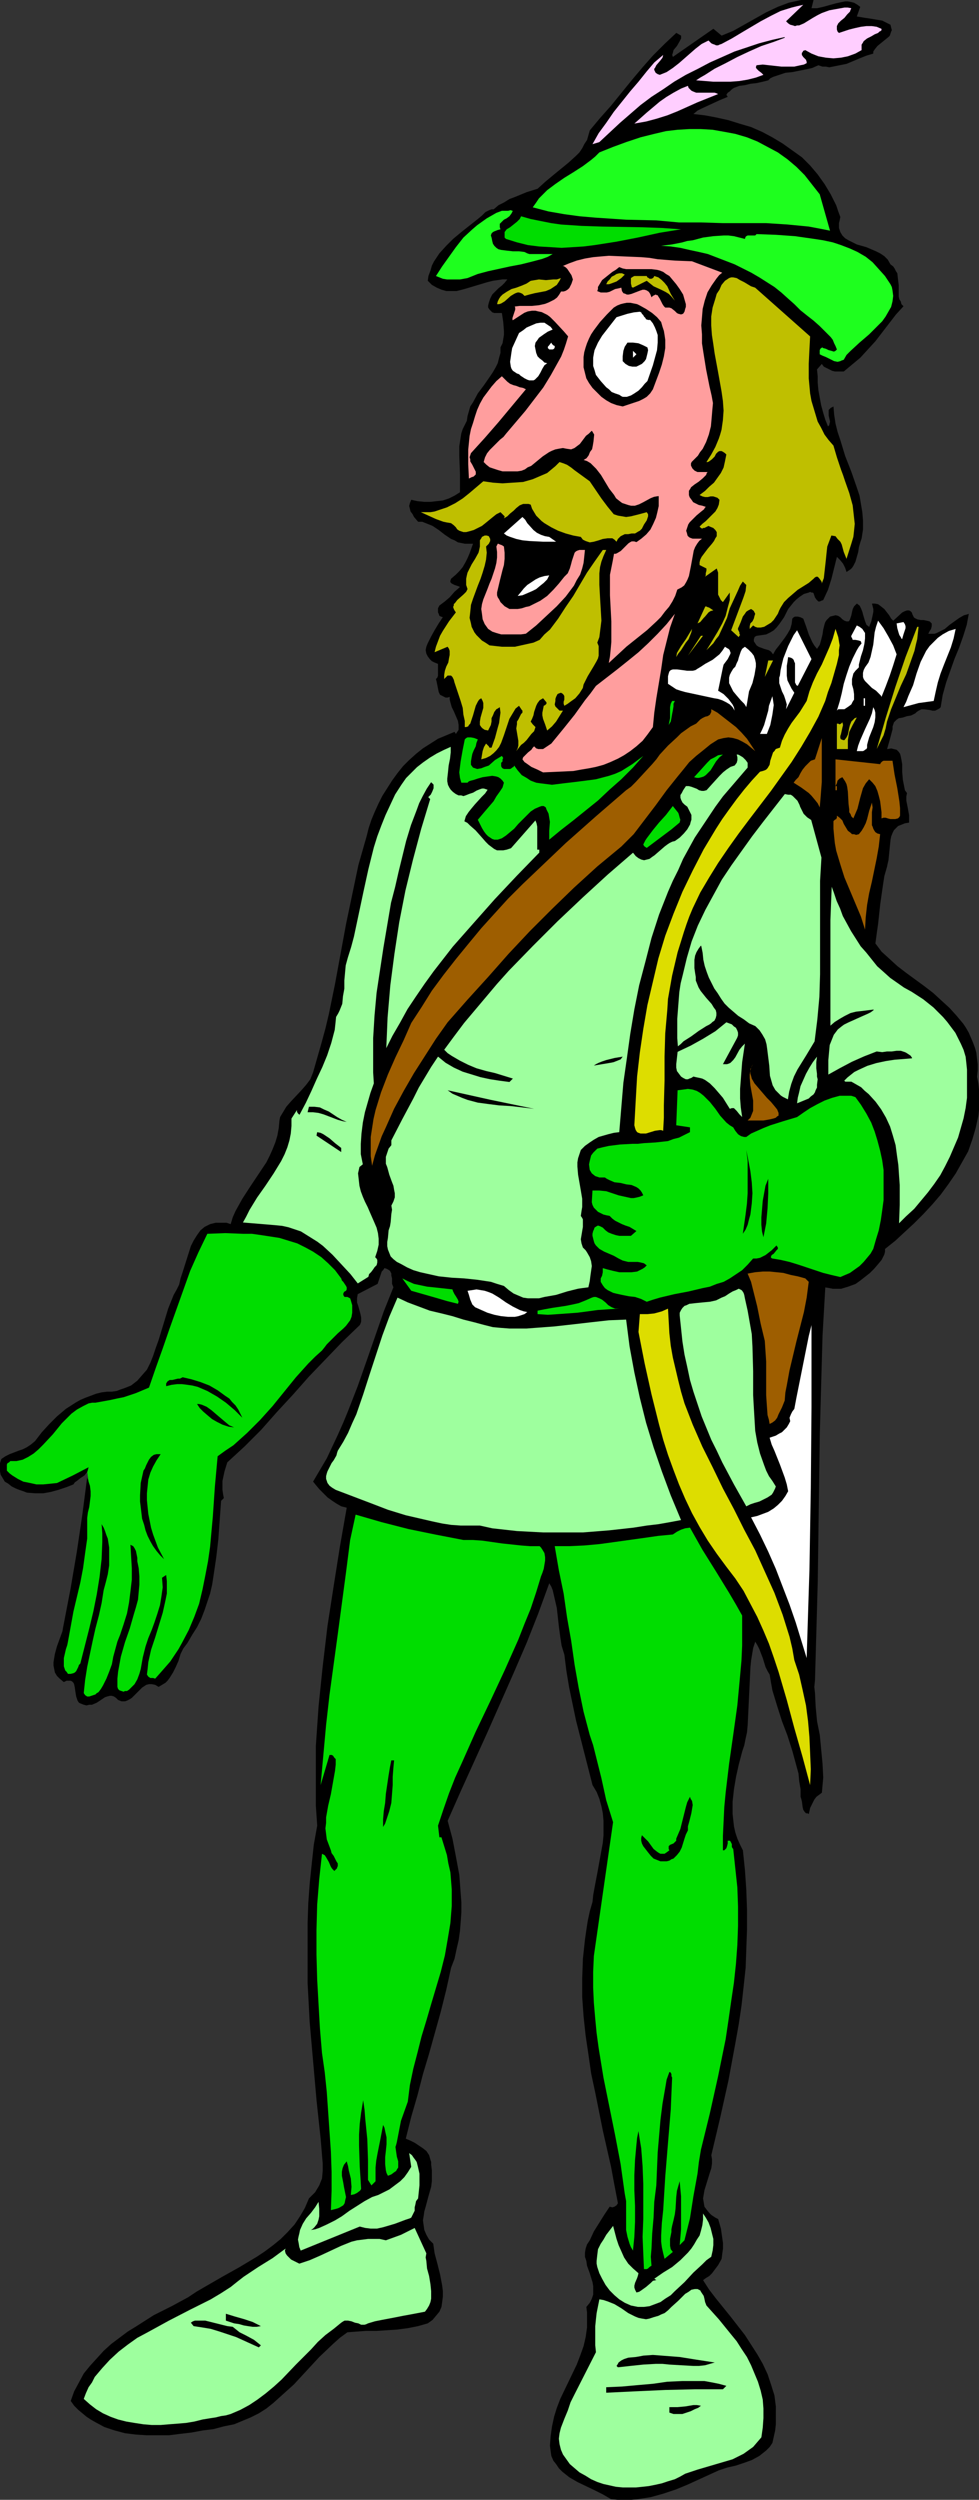 <?xml version="1.0" encoding="UTF-8" standalone="no"?>
<svg
   version="1.0"
   width="60.984mm"
   height="155.668mm"
   id="svg90"
   sodipodi:docname="Robin Hood 4.wmf"
   xmlns:inkscape="http://www.inkscape.org/namespaces/inkscape"
   xmlns:sodipodi="http://sodipodi.sourceforge.net/DTD/sodipodi-0.dtd"
   xmlns="http://www.w3.org/2000/svg"
   xmlns:svg="http://www.w3.org/2000/svg">
  <rect width="100%" height="100%" fill="#333333" stroke="none"/>
  <sodipodi:namedview
     id="namedview90"
     pagecolor="#ffffff"
     bordercolor="#000000"
     borderopacity="0.25"
     inkscape:showpageshadow="2"
     inkscape:pageopacity="0.0"
     inkscape:pagecheckerboard="0"
     inkscape:deskcolor="#d1d1d1"
     inkscape:document-units="mm" />
  <defs
     id="defs1">
    <pattern
       id="WMFhbasepattern"
       patternUnits="userSpaceOnUse"
       width="6"
       height="6"
       x="0"
       y="0" />
  </defs>
  <path
     style="fill:#000000;fill-opacity:1;fill-rule:evenodd;stroke:none"
     d="m 20.528,346.451 -0.647,0.808 -0.97,0.646 -0.808,0.646 -0.485,0.323 -0.323,0.485 -1.616,0.646 -1.94,0.646 -1.778,0.485 -1.778,0.323 H 8.243 L 6.304,351.299 5.496,350.976 4.526,350.653 3.718,350.33 2.748,349.845 1.94,349.198 1.131,348.714 0.647,347.906 0.162,347.098 0,346.29 v -0.97 -0.97 l 0.323,-0.97 0.97,-0.646 0.97,-0.485 2.101,-0.808 0.97,-0.323 0.97,-0.485 0.97,-0.646 0.97,-0.808 1.616,-2.101 1.778,-1.939 1.778,-1.778 2.101,-1.778 2.263,-1.454 1.131,-0.646 1.131,-0.485 1.293,-0.485 1.293,-0.485 1.293,-0.323 1.293,-0.162 h 1.131 l 1.131,-0.162 0.808,-0.323 0.97,-0.323 0.808,-0.323 0.808,-0.323 1.455,-1.131 1.131,-1.293 1.131,-1.293 0.808,-1.616 0.647,-1.616 0.647,-1.939 0.647,-1.778 1.131,-3.717 1.131,-3.717 0.647,-1.616 0.647,-1.616 0.647,-1.131 0.647,-1.293 0.323,-1.454 0.485,-1.454 0.97,-3.07 0.97,-3.07 0.647,-1.293 0.808,-1.293 0.808,-1.131 0.97,-0.808 0.647,-0.323 0.647,-0.323 0.647,-0.162 0.647,-0.162 h 0.808 0.808 0.97 l 0.97,0.323 0.485,-1.616 0.647,-1.454 1.616,-2.909 1.778,-2.747 1.94,-2.909 1.94,-2.909 0.808,-1.616 0.647,-1.454 0.647,-1.616 0.485,-1.616 0.323,-1.778 0.162,-1.778 0.162,-0.808 0.485,-0.808 0.97,-1.616 1.131,-1.293 2.425,-2.585 1.131,-1.293 0.97,-1.293 0.323,-0.808 0.323,-0.808 0.97,-3.393 0.97,-3.393 0.97,-3.555 0.808,-3.393 1.455,-7.11 2.586,-14.058 1.455,-6.948 1.455,-6.948 0.97,-3.393 0.97,-3.393 0.485,-1.939 0.647,-1.939 0.808,-1.939 0.808,-1.778 0.97,-1.939 1.131,-1.778 1.131,-1.778 1.293,-1.778 1.293,-1.616 1.455,-1.454 1.616,-1.454 1.616,-1.293 1.778,-1.131 1.778,-1.131 1.94,-0.808 1.94,-0.808 0.323,0.485 0.323,-0.485 0.323,-0.485 v -0.646 -0.485 l -0.162,-0.97 -0.485,-1.131 -0.485,-1.131 -0.485,-0.97 -0.323,-1.131 -0.162,-0.646 v -0.646 l -0.485,0.162 h -0.485 l -0.323,-0.162 -0.323,-0.162 -0.647,-0.323 -0.323,-0.646 -0.162,-0.808 -0.162,-0.808 -0.162,-0.808 -0.162,-0.646 0.323,-0.323 0.162,-0.485 v -0.808 -0.97 -0.97 l -0.808,-0.323 -0.647,-0.323 -0.485,-0.485 -0.485,-0.646 -0.323,-0.646 -0.162,-0.808 0.162,-0.808 0.323,-0.808 0.808,-1.616 0.808,-1.454 0.97,-1.616 0.97,-1.454 -0.485,-0.162 -0.323,-0.162 -0.162,-0.485 -0.162,-0.323 v -0.485 -0.485 l 0.162,-0.323 0.162,-0.323 0.647,-0.485 0.647,-0.485 1.131,-0.97 1.131,-1.293 1.293,-1.131 -0.323,-0.162 -0.97,-0.323 -0.323,-0.162 -0.323,-0.162 -0.323,-0.323 v -0.323 l 0.162,-0.485 1.131,-0.97 0.808,-0.808 0.808,-0.97 0.647,-1.131 0.485,-0.97 0.485,-1.131 0.808,-2.262 h -0.97 -0.97 l -0.808,-0.162 -0.808,-0.162 -0.808,-0.485 -0.808,-0.323 -1.455,-0.97 -1.455,-1.131 -1.455,-0.97 -0.808,-0.323 -0.808,-0.323 -0.808,-0.323 h -0.97 l -0.97,-1.131 -0.323,-0.646 -0.485,-0.646 -0.162,-0.646 -0.162,-0.646 0.162,-0.646 0.323,-0.808 1.455,0.323 1.616,0.162 h 1.455 l 1.455,-0.162 1.455,-0.162 1.455,-0.485 1.293,-0.646 1.293,-0.808 v -2.101 -2.101 l -0.162,-4.363 v -2.262 l 0.323,-2.101 0.162,-0.97 0.323,-0.97 0.485,-0.97 0.485,-0.97 0.162,-1.131 0.323,-1.131 0.323,-1.131 0.647,-0.97 1.131,-2.101 1.455,-1.939 1.455,-2.101 0.647,-0.97 0.647,-1.131 0.485,-0.97 0.323,-1.293 0.323,-1.131 v -1.293 l 0.485,-0.97 0.162,-0.97 0.162,-0.97 v -0.97 l -0.162,-2.101 -0.323,-2.101 h -0.97 -0.808 l -0.485,-0.162 -0.323,-0.323 -0.323,-0.323 -0.323,-0.485 v -0.485 l 0.162,-0.646 0.323,-0.97 0.485,-0.97 0.647,-0.646 0.808,-0.808 0.808,-0.646 0.647,-0.646 0.647,-0.808 h -1.131 l -1.131,0.162 -1.131,0.162 -1.293,0.323 -4.849,1.454 -1.131,0.323 -1.293,0.323 h -1.131 -1.293 l -1.131,-0.323 -1.131,-0.485 -1.131,-0.646 -0.97,-0.97 0.162,-1.131 0.485,-1.293 0.323,-1.131 0.485,-0.97 0.647,-0.97 0.647,-0.97 1.616,-1.778 1.616,-1.616 1.94,-1.616 3.879,-3.07 0.97,-0.808 0.808,-0.808 0.97,-0.485 0.485,-0.162 h 0.485 l 1.131,-0.97 1.293,-0.646 1.293,-0.808 1.293,-0.485 2.748,-1.131 2.586,-0.808 1.778,-1.616 1.94,-1.616 1.778,-1.454 1.778,-1.454 1.778,-1.616 0.808,-0.808 0.647,-0.97 0.485,-0.97 0.647,-0.97 0.323,-1.131 0.323,-1.131 2.425,-2.909 2.586,-2.909 4.849,-5.979 2.586,-3.07 2.425,-2.747 2.748,-2.747 2.748,-2.585 1.131,0.646 v 0.646 l -0.323,0.646 -0.647,1.131 -0.808,0.97 -0.162,0.646 -0.162,0.485 0.162,0.485 9.536,-6.625 1.94,1.616 2.748,-1.131 2.586,-1.454 5.172,-2.909 2.748,-1.293 1.293,-0.485 1.293,-0.485 1.455,-0.323 L 188.628,0 h 1.455 1.455 l -0.485,1.939 h 0.647 0.647 l 1.455,-0.323 2.909,-0.808 1.455,-0.323 0.808,-0.162 h 0.647 l 0.808,0.162 0.647,0.162 0.808,0.485 0.647,0.485 -0.808,2.262 0.97,0.162 0.97,0.162 1.131,0.162 0.97,0.162 0.97,0.162 0.97,0.162 0.97,0.485 0.97,0.485 0.162,0.646 0.162,0.646 -0.162,0.323 -0.162,0.485 -0.162,0.485 -0.323,0.323 -0.808,0.646 -1.778,1.454 -0.647,0.808 -0.323,0.485 v 0.485 l -1.616,0.485 -1.616,0.646 -3.071,1.293 -1.616,0.323 -1.616,0.323 -0.808,0.162 -0.808,-0.162 h -0.808 l -0.97,-0.323 -1.455,0.646 -1.455,0.323 -3.233,0.646 -1.616,0.162 -1.455,0.485 -1.455,0.485 -0.647,0.323 -0.485,0.485 -1.293,0.323 -1.455,0.323 -1.455,0.162 -1.293,0.323 -1.293,0.162 -1.293,0.485 -0.485,0.323 -0.485,0.485 -0.485,0.323 -0.323,0.485 0.323,0.485 -1.94,0.808 -2.101,0.97 -2.101,0.97 -0.97,0.485 -0.97,0.808 2.748,0.323 2.586,0.485 2.909,0.646 2.586,0.808 2.748,0.808 2.586,1.131 2.425,1.293 2.425,1.454 2.263,1.616 2.263,1.616 1.94,1.939 1.778,2.101 1.616,2.262 1.455,2.424 1.293,2.585 0.485,1.454 0.485,1.293 -0.162,0.808 -0.162,0.646 v 0.646 0.485 l 0.323,0.97 0.485,0.808 0.647,0.646 0.808,0.485 0.97,0.485 0.97,0.485 2.263,0.646 2.263,0.97 0.97,0.485 0.97,0.646 0.808,0.808 0.647,1.131 0.647,0.485 0.323,0.485 0.323,0.646 0.323,0.485 0.162,1.454 0.162,1.293 v 1.454 1.293 l 0.162,0.646 0.323,0.485 0.162,0.646 0.485,0.485 -1.778,1.939 -1.616,2.101 -1.616,2.101 -1.616,2.101 -1.778,1.939 -1.778,1.939 -1.94,1.616 -0.97,0.808 -0.97,0.808 h -1.455 -0.647 l -0.647,-0.162 -0.647,-0.323 -0.647,-0.323 -0.647,-0.323 -0.485,-0.646 -1.131,1.293 0.162,1.616 v 1.454 l 0.162,1.778 0.323,1.778 0.323,1.778 0.485,1.778 0.485,1.616 0.647,1.616 0.323,-0.323 v -0.162 l 0.162,-0.646 -0.323,-1.454 v -0.646 -0.646 l 0.162,-0.162 0.323,-0.323 0.323,-0.162 0.323,-0.162 0.162,1.939 0.323,2.101 0.485,1.939 0.647,1.939 1.131,3.717 1.455,3.717 1.293,3.717 0.647,1.939 0.323,1.939 0.323,1.939 0.162,1.939 v 2.101 l -0.323,2.101 -0.323,0.97 -0.323,1.131 -0.162,1.131 -0.323,1.131 -0.323,1.131 -0.485,0.97 -0.323,0.485 -0.323,0.323 -0.485,0.323 -0.485,0.323 -0.323,-0.97 -0.485,-0.97 -0.647,-0.808 -0.808,-0.808 -0.647,2.585 -0.647,2.585 -0.808,2.585 -1.131,2.424 -0.485,0.162 -0.323,0.162 h -0.323 l -0.162,-0.162 -0.323,-0.323 -0.323,-0.485 -0.162,-0.485 -0.162,-0.485 -0.162,-0.162 h -0.323 l -0.323,-0.162 -0.323,0.162 -1.131,0.323 -0.97,0.646 -0.808,0.646 -0.647,0.646 -1.293,1.616 -0.485,0.97 -0.485,0.97 -1.131,1.616 -0.647,0.808 -0.647,0.646 -0.808,0.485 -0.97,0.485 -1.131,0.162 -1.131,0.162 -0.323,0.162 -0.162,0.162 -0.162,0.485 v 0.485 l 0.323,0.485 0.323,0.485 0.485,0.323 1.293,0.485 1.131,0.323 0.485,0.323 0.485,0.646 0.647,-1.131 0.647,-0.808 1.455,-1.939 0.647,-0.97 0.647,-1.131 0.323,-1.131 0.162,-1.293 0.323,-0.323 0.323,-0.162 h 0.647 l 0.647,0.162 0.647,0.323 0.647,1.778 0.647,1.939 0.808,1.778 0.485,0.808 0.647,0.808 0.323,-0.485 0.323,-0.485 0.323,-1.131 0.323,-1.293 0.162,-1.131 0.323,-1.293 0.162,-0.485 0.323,-0.485 0.323,-0.323 0.485,-0.485 0.647,-0.162 0.647,-0.162 0.647,0.162 0.485,0.323 0.485,0.485 0.485,0.323 0.485,0.162 h 0.162 0.323 l 0.162,-0.162 0.162,-0.323 0.162,-0.485 0.162,-0.485 0.162,-0.808 0.162,-0.646 0.323,-0.646 0.647,-0.646 0.647,0.485 0.323,0.646 0.323,0.808 0.162,0.646 0.485,1.616 0.323,0.808 0.647,0.485 0.162,-0.485 0.323,-0.808 0.323,-1.454 0.162,-0.808 v -0.646 l -0.162,-0.646 -0.162,-0.646 h 0.323 0.323 l 0.808,0.162 0.647,0.485 0.808,0.646 1.131,1.454 0.485,0.808 0.485,0.485 2.101,-1.939 0.647,-0.323 0.485,-0.162 h 0.485 l 0.323,0.162 0.323,0.323 0.162,0.485 0.162,0.323 0.162,0.323 0.162,0.162 0.647,0.323 0.808,0.162 h 0.647 l 0.808,0.162 0.647,0.162 0.485,0.485 v 0.646 l -0.162,0.646 -0.323,0.485 -0.323,0.646 h 0.808 0.647 l 0.485,-0.162 0.647,-0.323 1.293,-0.646 1.131,-0.97 1.131,-0.808 1.131,-0.808 1.131,-0.646 0.647,-0.162 0.485,-0.162 -0.485,2.585 -0.808,2.585 -0.97,2.747 -1.131,2.747 -0.97,2.747 -0.97,2.747 -0.808,2.909 -0.485,2.909 -0.323,0.323 -0.323,0.162 -0.647,0.323 h -0.647 l -0.647,-0.162 -1.293,-0.162 h -0.647 l -0.647,0.323 -0.485,0.323 -0.323,0.323 -0.97,0.485 -0.97,0.162 -0.97,0.323 -0.97,0.162 -0.485,0.323 -0.323,0.323 -0.323,0.323 -0.162,0.485 -0.162,0.485 v 0.646 l -0.647,2.424 -0.647,2.262 0.97,-0.162 0.647,0.162 0.647,0.162 0.485,0.485 0.323,0.485 0.162,0.646 0.162,0.808 0.162,0.97 v 1.778 l 0.162,1.939 0.162,0.808 0.162,0.808 0.162,0.808 0.485,0.646 -0.162,0.808 v 0.97 l 0.323,1.616 0.323,1.778 v 0.808 0.97 l -0.97,0.162 -0.808,0.323 -0.808,0.323 -0.485,0.485 -0.485,0.485 -0.323,0.646 -0.323,0.808 -0.162,0.808 -0.162,1.616 -0.162,1.616 -0.162,1.616 -0.162,0.646 -0.162,0.808 -0.647,2.262 -0.323,2.101 -0.647,4.525 -0.485,4.525 -0.323,2.262 -0.323,2.424 1.455,1.939 1.778,1.616 1.94,1.778 2.101,1.616 4.203,3.07 2.101,1.616 1.94,1.778 1.94,1.778 1.616,1.778 1.616,1.939 0.647,0.97 0.647,1.131 0.485,1.131 0.485,1.131 0.485,1.293 0.323,1.131 0.162,1.454 0.162,1.293 v 1.454 l -0.162,1.454 0.323,1.616 0.162,1.616 v 1.454 1.616 1.454 l -0.162,1.454 -0.323,1.454 -0.323,1.454 -0.808,2.747 -0.97,2.747 -1.455,2.585 -1.455,2.585 -1.778,2.585 -1.778,2.424 -1.94,2.262 -2.101,2.262 -2.263,2.262 -2.101,1.939 -2.263,2.101 -2.425,1.939 v 0.646 l -0.162,0.646 -0.647,1.293 -0.808,0.97 -0.97,1.131 -0.97,0.97 -2.263,1.778 -1.131,0.808 -1.778,0.646 -1.616,0.485 h -0.97 -0.97 l -0.808,-0.162 -0.97,-0.162 -0.647,11.311 -0.323,11.473 -0.323,11.635 -0.162,11.635 -0.323,23.269 -0.323,11.635 -0.323,11.473 -0.162,1.616 0.162,1.454 0.162,3.232 0.323,3.393 0.647,3.232 0.323,3.393 0.323,3.393 0.162,3.232 -0.162,1.778 -0.162,1.778 -0.647,0.485 -0.647,0.485 -0.485,0.646 -0.323,0.646 -0.647,1.293 -0.323,1.454 -0.323,-0.162 h -0.323 l -0.323,-0.323 -0.323,-0.485 -0.162,-0.646 -0.162,-1.293 -0.162,-0.646 -0.162,-0.485 v -1.778 l -0.323,-1.939 -0.162,-1.778 -0.485,-1.778 -0.97,-3.555 -1.131,-3.555 -1.293,-3.393 -1.131,-3.555 -1.131,-3.717 -0.323,-1.778 -0.323,-1.939 -0.485,-0.808 -0.485,-0.97 -0.647,-2.101 -0.808,-2.101 -0.485,-0.97 -0.485,-0.808 -0.485,1.454 -0.485,2.909 -0.162,1.616 -0.162,3.393 -0.162,3.393 -0.162,3.393 -0.162,3.393 -0.162,1.778 -0.323,1.454 -0.323,1.616 -0.485,1.454 -0.808,3.07 -0.647,2.909 -0.485,2.909 -0.323,2.909 v 1.454 1.454 l 0.162,1.454 0.162,1.454 0.323,1.454 0.485,1.454 0.647,1.454 0.647,1.293 0.485,4.686 0.323,4.686 0.162,4.686 v 4.525 l -0.162,4.525 -0.162,4.525 -0.485,4.525 -0.485,4.363 -0.647,4.363 -0.808,4.525 -1.616,8.726 -1.94,8.726 -2.101,8.888 0.162,0.97 v 0.97 l -0.162,1.131 -0.323,0.97 -0.647,2.101 -0.647,2.101 -0.162,0.97 -0.162,0.97 0.162,0.97 0.162,0.97 0.485,0.646 0.647,0.808 0.485,0.485 0.485,0.323 0.485,0.323 0.647,0.323 0.647,2.262 0.323,2.262 0.162,1.131 v 1.293 l -0.162,1.131 -0.162,1.293 -0.808,1.454 -0.97,1.293 -0.485,0.646 -0.647,0.646 -0.808,0.485 -0.647,0.485 1.455,2.262 1.616,2.101 3.394,4.201 3.394,4.363 1.455,2.262 1.455,2.262 1.293,2.262 1.131,2.424 0.808,2.424 0.808,2.585 0.162,1.293 0.162,1.293 v 1.454 1.454 1.293 l -0.162,1.454 -0.323,1.454 -0.323,1.454 -0.647,0.97 -0.808,0.808 -0.808,0.646 -0.808,0.646 -1.778,0.97 -1.778,0.646 -1.94,0.646 -2.101,0.485 -1.94,0.646 -1.778,0.808 -5.657,2.585 -2.748,1.131 -2.909,0.97 -2.909,0.808 -3.071,0.485 -1.616,0.162 h -1.455 -1.616 l -1.616,-0.162 -1.94,-1.131 -1.94,-0.97 -4.041,-1.939 -1.94,-1.131 -0.808,-0.646 -0.808,-0.646 -0.808,-0.808 -0.647,-0.97 -0.647,-0.808 -0.485,-1.131 -0.162,-1.131 -0.162,-1.293 0.162,-2.262 0.323,-2.262 0.485,-2.262 0.647,-2.101 0.808,-2.101 1.94,-4.04 1.94,-4.04 0.808,-2.101 0.808,-2.262 0.485,-2.101 0.323,-2.262 v -1.131 -1.293 -1.131 l -0.162,-1.293 0.808,-0.97 0.485,-0.97 0.323,-0.97 v -0.97 -0.97 l -0.162,-0.97 -0.647,-2.101 -0.647,-1.778 -0.162,-1.131 -0.323,-0.97 v -0.97 l 0.162,-0.97 0.323,-0.97 0.647,-0.97 0.97,-2.101 2.425,-3.878 1.293,-1.939 0.647,0.162 0.485,-0.162 0.485,-0.323 0.323,-0.485 -0.808,-4.201 -0.808,-4.363 -1.94,-8.564 -1.778,-8.888 -0.97,-4.525 -0.647,-4.525 -0.647,-4.363 -0.485,-4.525 -0.323,-4.525 v -4.525 l 0.162,-4.525 0.485,-4.525 0.323,-2.262 0.323,-2.101 0.485,-2.262 0.647,-2.262 0.162,-1.616 0.323,-1.778 0.647,-3.393 0.323,-1.778 0.323,-1.778 0.647,-3.555 0.162,-1.778 v -1.616 -1.778 l -0.162,-1.778 -0.323,-1.616 -0.485,-1.778 -0.647,-1.616 -0.97,-1.616 -1.94,-7.595 -1.94,-7.595 -0.808,-3.878 -0.808,-3.878 -0.647,-3.878 -0.485,-3.878 -0.647,-2.101 -0.323,-2.101 -0.323,-2.424 -0.485,-4.363 -0.485,-2.101 -0.485,-2.101 -0.323,-0.808 -0.485,-0.808 -2.586,7.11 -2.748,6.948 -3.071,7.11 -3.071,6.948 -3.071,6.948 -6.304,13.897 -3.071,6.948 1.131,4.201 0.808,4.201 0.808,4.363 0.323,4.363 0.162,2.101 v 2.262 l -0.162,2.262 -0.162,2.101 -0.323,2.262 -0.485,2.101 -0.485,2.262 -0.808,2.101 -1.131,5.171 -1.293,5.171 -2.748,9.857 -1.455,4.848 -1.293,5.009 -1.455,5.009 -1.293,5.171 1.131,0.485 0.97,0.485 0.97,0.646 0.97,0.646 0.808,0.646 0.647,0.97 0.323,1.131 0.162,0.485 v 0.646 l 0.162,1.293 v 1.293 1.293 l -0.162,1.293 -0.647,2.262 -0.647,2.424 -0.323,1.131 -0.162,1.131 -0.162,0.97 0.162,1.131 0.162,1.131 0.485,1.131 0.647,1.131 0.97,0.97 0.162,1.131 0.162,1.131 0.647,2.424 0.647,2.585 0.485,2.585 0.162,1.293 v 1.293 l -0.162,1.293 -0.162,1.131 -0.485,1.131 -0.808,0.97 -0.808,0.97 -1.131,0.808 -2.263,0.646 -2.425,0.485 -2.425,0.323 -2.425,0.162 -2.586,0.162 h -1.131 -1.293 l -2.263,0.162 -2.101,0.162 -1.778,1.293 -1.616,1.454 -3.233,3.07 -5.981,6.464 -3.233,2.909 -1.616,1.454 -1.616,1.293 -1.778,1.131 -1.94,0.97 -1.94,0.808 -1.94,0.808 -2.425,0.485 -2.425,0.646 -2.586,0.323 -2.586,0.485 -2.748,0.323 -2.586,0.323 h -2.586 -2.586 l -2.586,-0.162 -2.586,-0.323 -2.425,-0.646 -2.425,-0.808 -2.101,-1.131 -1.131,-0.646 -0.97,-0.646 -0.97,-0.808 -0.97,-0.808 -0.97,-0.97 -0.808,-1.131 0.808,-2.262 1.131,-2.101 1.131,-2.101 1.455,-1.778 1.616,-1.778 1.616,-1.778 1.778,-1.616 1.94,-1.454 1.94,-1.454 2.101,-1.293 4.041,-2.585 4.203,-2.101 3.879,-2.101 1.94,-1.293 1.94,-1.131 4.203,-2.424 4.041,-2.262 4.041,-2.424 1.94,-1.293 1.94,-1.454 1.778,-1.454 1.616,-1.616 1.616,-1.778 1.293,-1.939 1.131,-1.939 0.97,-2.262 0.808,-0.808 0.647,-0.646 0.485,-0.808 0.485,-0.808 0.323,-0.808 0.323,-0.808 0.162,-1.778 v -1.778 l -0.162,-1.939 -0.323,-3.878 -0.97,-9.049 -0.808,-9.211 -0.808,-9.211 -0.485,-9.211 v -4.848 -4.525 -4.686 l 0.162,-4.686 0.323,-4.525 0.485,-4.686 0.485,-4.525 0.808,-4.525 -0.323,-4.686 v -4.686 -4.686 -4.686 l 0.323,-4.686 0.323,-4.686 0.97,-9.372 1.131,-9.534 1.455,-9.372 1.455,-9.211 1.616,-9.211 -1.293,-0.323 -1.131,-0.646 -0.97,-0.646 -1.131,-0.808 -0.97,-0.97 -0.97,-0.97 -0.808,-0.97 -0.647,-0.808 1.616,-2.747 1.616,-2.747 1.293,-2.747 1.293,-2.747 1.293,-2.909 1.131,-2.747 2.263,-5.817 2.101,-5.979 4.041,-11.635 2.263,-5.656 -0.323,-0.808 v -0.646 -0.646 l -0.162,-0.646 v -0.485 l -0.323,-0.646 -0.485,-0.323 -0.323,-0.162 -0.485,-0.162 -0.323,0.485 -0.323,0.323 -0.323,0.97 -0.162,0.485 -0.323,0.97 -0.162,0.485 -4.687,2.424 -0.162,0.97 v 0.97 l 0.323,0.97 0.485,1.778 0.162,0.808 v 0.97 l -0.162,0.485 -0.162,0.323 -4.203,4.04 -3.879,4.04 -3.879,4.04 -3.718,4.201 -3.879,4.201 -3.718,4.201 -3.879,3.878 -4.041,3.717 -0.647,2.101 -0.485,2.262 v 1.131 0.97 l 0.162,1.131 0.162,0.808 -0.647,0.646 -0.323,4.525 -0.323,4.525 -0.485,4.201 -0.647,4.363 -0.323,2.101 -0.485,2.101 -0.647,1.939 -0.647,1.939 -0.808,2.101 -0.97,1.939 -1.131,1.778 -1.131,1.939 -0.485,0.646 -0.485,0.646 -0.647,1.293 -0.485,1.616 -0.647,1.454 -0.647,1.293 -0.808,1.293 -0.485,0.646 -0.485,0.485 -0.808,0.485 -0.808,0.485 -0.808,-0.485 -0.808,-0.162 h -0.647 l -0.647,0.162 -0.485,0.323 -0.485,0.323 -1.94,1.939 -0.485,0.485 -0.485,0.323 -0.647,0.323 -0.485,0.162 h -0.808 l -0.808,-0.323 -0.485,-0.485 -0.485,-0.323 -0.485,-0.162 h -0.485 l -0.647,0.162 -0.485,0.162 -0.97,0.646 -0.97,0.646 -1.131,0.485 h -0.647 l -0.647,0.162 -0.647,-0.162 -0.808,-0.323 -0.323,-0.162 -0.323,-0.485 -0.162,-0.485 -0.162,-0.485 -0.162,-0.97 -0.162,-1.131 -0.162,-0.808 -0.162,-0.323 -0.323,-0.323 -0.323,-0.162 h -0.485 -0.485 l -0.647,0.323 -0.97,-0.808 -0.647,-0.646 -0.485,-0.808 -0.162,-0.808 -0.162,-0.808 v -0.808 l 0.323,-1.939 0.485,-1.778 0.647,-1.778 0.647,-1.778 0.162,-0.97 0.162,-0.808 1.616,-8.403 1.455,-8.564 1.293,-8.726 1.131,-8.726 0.162,0.485 0.162,0.162 v 0.323 z"
     id="path1" />
  <path
     style="fill:#00dd00;fill-opacity:1;fill-rule:evenodd;stroke:none"
     d="m 20.851,348.714 0.323,0.97 0.162,1.293 v 1.131 l -0.323,2.585 -0.323,1.293 -0.162,1.293 v 1.293 1.778 1.778 l -0.485,3.393 -0.485,3.555 -0.647,3.393 -1.616,6.787 -0.647,3.555 -0.647,3.555 -0.162,0.808 -0.323,0.97 -0.485,2.101 v 0.97 0.97 l 0.323,0.97 0.323,0.323 0.323,0.485 h 0.647 l 0.647,-0.162 0.323,-0.162 0.323,-0.323 0.485,-0.97 0.162,-0.485 0.323,-0.323 2.101,-8.241 0.97,-4.04 0.808,-4.04 0.647,-4.04 0.485,-4.201 0.162,-4.04 v -2.101 l -0.162,-2.101 0.485,0.808 0.323,0.808 0.323,0.97 0.323,0.808 0.323,2.101 v 2.101 2.101 l -0.323,2.101 -0.485,1.939 -0.485,1.778 -0.485,3.07 -0.647,2.909 -0.808,3.07 -0.323,1.454 -0.323,1.454 -0.647,3.07 -0.647,3.07 -0.485,3.07 -0.323,3.07 0.323,0.485 0.485,0.323 h 0.485 l 0.485,-0.162 0.97,-0.323 0.323,-0.323 0.323,-0.162 0.162,-0.162 0.485,-0.646 0.485,-0.808 0.808,-1.616 0.647,-1.616 0.647,-1.778 0.323,-1.778 0.485,-1.778 0.485,-1.778 0.647,-1.616 0.808,-2.424 0.808,-2.585 0.485,-2.585 0.323,-2.585 0.323,-2.747 v -2.747 l -0.162,-2.747 -0.162,-2.747 0.323,0.162 0.323,0.162 0.323,0.485 0.323,0.646 0.162,0.808 0.162,0.808 v 0.808 l 0.162,0.808 0.162,0.808 0.162,1.939 v 1.939 l -0.162,1.778 -0.162,1.778 -0.485,1.778 -0.485,1.616 -0.97,3.393 -1.131,3.232 -0.97,3.393 -0.323,1.778 -0.323,1.778 -0.162,1.616 v 1.939 l 0.162,0.485 0.323,0.323 0.485,0.162 0.485,0.162 0.323,-0.162 h 0.485 l 0.485,-0.323 0.323,-0.323 0.485,-0.485 0.485,-0.485 0.647,-1.131 0.485,-1.293 0.323,-1.131 0.485,-2.747 0.323,-1.293 0.323,-1.293 0.647,-1.939 0.808,-1.939 0.647,-1.778 0.647,-1.939 0.647,-2.101 0.323,-1.939 0.323,-2.262 -0.162,-2.262 0.97,-0.646 0.162,1.454 v 1.454 1.454 l -0.323,1.616 -0.647,2.909 -1.778,5.817 -0.97,2.909 -0.647,2.909 -0.162,1.616 -0.162,1.293 0.323,0.485 0.485,0.323 h 0.647 l 0.485,0.162 1.293,-1.454 1.131,-1.293 1.131,-1.293 1.94,-2.909 0.808,-1.454 1.616,-3.07 1.293,-3.07 1.131,-3.07 0.808,-3.393 0.647,-3.232 0.647,-3.393 0.485,-3.393 0.647,-7.11 0.485,-7.11 0.647,-7.11 1.778,-1.293 1.94,-1.293 1.616,-1.454 1.616,-1.454 3.071,-3.07 2.909,-3.232 2.748,-3.393 2.748,-3.393 2.909,-3.232 1.616,-1.616 1.616,-1.454 0.647,-0.808 0.485,-0.646 1.293,-1.293 0.647,-0.646 0.647,-0.646 1.293,-1.131 0.647,-0.646 0.485,-0.646 0.485,-0.646 0.323,-0.808 0.162,-0.97 v -0.808 -0.97 l -0.323,-1.131 -0.162,-0.485 -0.323,-0.162 -0.323,-0.162 h -0.323 -0.323 l -0.162,-0.162 -0.162,-0.323 v -0.323 l 0.162,-0.323 0.162,-0.162 0.323,-0.162 0.162,-0.323 v -0.485 l -0.162,-0.323 -0.647,-0.97 -0.323,-0.323 -0.162,-0.485 -1.455,-1.939 -1.616,-1.616 -1.616,-1.454 -1.94,-1.293 -1.778,-0.97 -1.94,-0.97 -2.101,-0.646 -2.101,-0.646 -2.101,-0.323 -2.101,-0.323 -2.263,-0.323 H 57.219 l -4.203,-0.162 -4.203,0.162 -2.101,4.363 -1.94,4.363 -1.616,4.525 -1.616,4.525 -1.616,4.525 -1.616,4.686 -1.616,4.525 -1.616,4.686 -3.071,1.293 -2.909,0.97 -1.616,0.323 -1.455,0.323 -1.778,0.323 -1.778,0.323 H 21.659 l -0.808,0.162 -1.293,0.646 -1.455,0.808 -1.293,0.97 -1.131,1.131 -1.131,1.131 -2.101,2.585 -2.263,2.424 -1.131,1.131 -1.131,0.97 -1.293,0.808 -1.293,0.646 -1.455,0.323 H 3.233 2.425 l -0.323,0.323 -0.323,0.162 -0.162,0.323 v 0.162 0.646 0.646 l 0.647,0.646 0.647,0.485 1.293,0.808 1.293,0.646 1.616,0.323 1.455,0.323 h 1.616 l 1.616,-0.162 1.616,-0.162 3.718,-1.778 3.718,-1.939 -0.162,0.646 -0.162,0.485 z"
     id="path2" />
  <path
     style="fill:#ffceff;fill-opacity:1;fill-rule:evenodd;stroke:none"
     d="m 185.072,5.009 0.485,0.485 0.485,0.323 0.647,0.162 0.485,0.162 0.485,-0.162 h 0.485 l 1.131,-0.485 2.101,-1.293 1.131,-0.646 0.97,-0.485 1.778,-0.646 1.778,-0.323 1.778,-0.323 h 0.808 l 0.808,0.162 -0.162,0.323 -0.162,0.485 -0.647,0.646 -0.647,0.808 -0.808,0.646 -0.647,0.646 -0.162,0.323 -0.162,0.323 v 0.485 0.323 l 0.162,0.485 0.323,0.323 2.425,-0.808 1.293,-0.323 1.455,-0.323 1.293,-0.162 h 1.293 l 1.131,0.162 1.131,0.485 v 0.323 l -0.162,0.162 -0.323,0.162 -0.323,0.323 -0.808,0.323 -0.808,0.485 -0.97,0.485 -0.808,0.646 -0.162,0.323 -0.323,0.485 v 0.646 0.646 l -1.455,0.808 -1.778,0.646 -1.616,0.323 -1.778,0.162 -1.778,-0.162 -1.778,-0.323 -1.616,-0.646 -1.455,-0.808 -0.485,0.162 -0.162,0.323 -0.162,0.162 v 0.162 0.323 l 0.323,0.485 0.323,0.323 0.323,0.323 0.162,0.485 v 0.323 l -0.647,0.323 -0.808,0.162 -1.455,0.323 h -1.455 -1.616 l -2.909,-0.323 -1.455,-0.162 -1.455,0.162 -0.162,0.485 0.162,0.323 0.162,0.162 0.323,0.323 0.647,0.485 0.485,0.485 -1.778,0.646 -1.94,0.485 -1.94,0.323 -2.101,0.162 h -1.94 -2.101 l -1.94,-0.162 -2.101,-0.162 0.97,-0.646 1.131,-0.646 2.263,-1.454 2.586,-1.293 2.748,-1.454 2.748,-1.293 2.909,-1.293 2.909,-0.97 2.586,-0.97 V 8.726 l -2.909,0.646 -3.071,0.808 -2.909,0.97 -2.909,0.97 -2.909,1.293 -2.909,1.293 -2.748,1.454 -2.909,1.454 -2.748,1.616 -2.586,1.778 -2.748,1.778 -2.586,1.939 -2.425,2.101 -2.425,2.101 -2.425,2.262 -2.425,2.262 -1.616,0.485 1.455,-2.585 1.778,-2.424 1.778,-2.585 1.94,-2.424 1.94,-2.424 1.94,-2.262 1.94,-2.424 1.778,-2.101 2.101,-1.778 -0.162,0.646 -0.485,0.646 -0.97,1.131 -0.323,0.646 -0.162,0.162 v 0.323 l 0.162,0.323 0.162,0.323 0.485,0.323 0.485,0.162 1.616,-0.646 1.455,-0.97 1.455,-1.131 1.293,-1.131 1.293,-1.131 1.293,-1.131 1.455,-1.131 1.616,-0.808 0.323,0.323 0.323,0.323 0.323,0.162 0.485,0.162 0.323,0.162 h 0.485 l 0.323,-0.162 0.485,-0.162 2.425,-1.293 2.425,-1.454 4.364,-2.585 2.425,-1.293 2.263,-1.131 2.586,-0.808 1.293,-0.323 1.455,-0.323 z"
     id="path3" />
  <path
     style="fill:#ffceff;fill-opacity:1;fill-rule:evenodd;stroke:none"
     d="m 161.958,20.199 0.162,0.485 0.323,0.323 0.323,0.323 0.323,0.162 0.808,0.323 h 1.131 0.97 1.131 1.131 l 0.485,0.162 0.323,0.162 -2.425,0.97 -2.425,0.97 -4.687,2.101 -2.425,0.97 -2.586,0.808 -2.425,0.646 -2.748,0.485 1.455,-1.293 1.455,-1.293 3.071,-2.585 1.616,-1.131 1.616,-0.97 1.778,-0.97 z"
     id="path4" />
  <path
     style="fill:#1eff1e;fill-opacity:1;fill-rule:evenodd;stroke:none"
     d="m 192.992,45.73 2.425,8.564 -2.425,-0.485 -2.586,-0.485 -5.011,-0.485 -5.011,-0.323 h -10.183 l -5.172,-0.162 h -5.172 l -5.334,-0.485 -7.112,-0.162 -7.274,-0.485 -3.718,-0.323 -3.556,-0.485 -3.718,-0.646 -3.718,-0.97 0.808,-1.131 0.647,-0.97 1.94,-1.939 1.94,-1.454 2.101,-1.454 2.101,-1.293 2.263,-1.454 1.94,-1.454 0.97,-0.808 0.97,-0.97 3.233,-1.293 3.071,-1.131 3.394,-1.131 3.233,-0.808 2.748,-0.646 2.748,-0.323 2.748,-0.162 h 2.748 l 2.748,0.162 2.748,0.485 2.586,0.485 2.748,0.808 2.425,0.97 2.425,1.293 2.425,1.293 2.263,1.616 2.101,1.778 1.94,1.939 1.778,2.262 z"
     id="path5" />
  <path
     style="fill:#1eff1e;fill-opacity:1;fill-rule:evenodd;stroke:none"
     d="m 120.742,49.608 -0.162,0.323 -0.162,0.323 -0.485,0.646 -0.647,0.485 -0.647,0.323 -0.485,0.485 -0.485,0.485 v 0.162 0.323 0.323 l 0.162,0.485 -0.647,0.162 -0.808,0.323 -0.323,0.162 -0.323,0.323 -0.162,0.485 0.162,0.485 0.162,0.808 0.162,0.646 0.323,0.485 0.485,0.485 0.485,0.323 0.647,0.162 1.293,0.162 1.455,0.162 h 1.455 l 1.293,0.162 0.647,0.323 0.485,0.162 h 5.496 l -1.131,0.646 -1.293,0.485 -2.425,0.646 -2.586,0.646 -2.586,0.485 -5.172,1.131 -2.425,0.646 -2.425,0.97 -1.778,0.323 h -2.101 -0.97 l -0.97,-0.162 -0.808,-0.323 -0.808,-0.323 1.455,-2.262 1.616,-2.262 1.616,-2.262 1.778,-2.262 2.101,-1.939 1.131,-0.97 2.263,-1.616 1.131,-0.646 1.131,-0.646 1.293,-0.485 h 0.808 0.647 l 0.647,-0.162 0.323,0.162 z"
     id="path6" />
  <path
     style="fill:#00dd00;fill-opacity:1;fill-rule:evenodd;stroke:none"
     d="m 160.342,53.971 -5.011,0.808 -5.172,1.131 -5.011,0.97 -5.172,0.808 -2.586,0.323 -2.586,0.162 -2.586,0.162 -2.586,-0.162 -2.748,-0.162 -2.586,-0.323 -2.586,-0.646 -2.586,-0.808 -0.323,-0.323 v -0.485 -0.323 -0.485 l 0.485,-0.646 0.808,-0.485 0.808,-0.646 0.808,-0.646 0.647,-0.646 0.162,-0.323 0.162,-0.323 2.263,0.646 2.425,0.485 2.425,0.485 2.263,0.323 4.849,0.323 4.849,0.162 9.536,0.162 4.526,0.162 z"
     id="path7" />
  <path
     style="fill:#1eff1e;fill-opacity:1;fill-rule:evenodd;stroke:none"
     d="m 209.641,66.899 0.323,0.646 0.162,0.808 0.162,1.293 -0.162,1.293 -0.323,1.293 -0.647,1.131 -0.647,1.131 -0.808,1.131 -0.97,0.97 -2.101,2.101 -2.263,1.939 -2.101,1.939 -0.97,0.97 -0.647,1.131 -0.485,0.162 -0.323,0.162 -0.647,0.162 -0.808,-0.162 -0.647,-0.323 -0.647,-0.323 -0.647,-0.323 -0.808,-0.323 -0.647,-0.323 V 82.735 82.411 l 0.162,-0.323 0.162,-0.162 0.323,-0.162 0.162,0.162 0.647,0.162 0.647,0.323 0.647,0.162 0.485,0.162 h 0.162 l 0.323,-0.162 0.323,-0.323 -0.323,-0.808 -0.323,-0.646 -0.323,-0.808 -0.485,-0.646 -1.293,-1.293 -1.293,-1.293 -1.455,-1.293 -1.455,-1.131 -1.616,-1.293 -1.455,-1.454 -1.455,-1.293 -1.616,-1.454 -1.616,-1.293 -1.778,-1.131 -1.778,-1.131 -1.94,-1.131 -1.94,-0.97 -1.94,-0.97 -2.101,-0.808 -2.101,-0.808 -2.101,-0.808 -2.101,-0.485 -2.263,-0.485 -2.101,-0.485 -2.263,-0.323 -2.263,-0.162 2.586,-0.323 2.425,-0.485 1.131,-0.323 1.293,-0.162 2.425,-0.646 2.425,-0.323 2.425,-0.162 h 1.131 l 1.293,0.162 1.293,0.323 1.293,0.323 0.162,-0.485 0.162,-0.162 0.323,-0.162 h 1.293 0.485 l 0.323,-0.323 4.526,0.162 4.526,0.323 2.263,0.323 2.263,0.323 2.101,0.323 2.263,0.485 1.94,0.646 2.101,0.808 1.778,0.808 1.94,1.131 1.616,1.293 1.455,1.616 1.455,1.616 z"
     id="path8" />
  <path
     style="fill:#ff9e9e;fill-opacity:1;fill-rule:evenodd;stroke:#000000;stroke-width:0.162px;stroke-linecap:round;stroke-linejoin:round;stroke-miterlimit:4;stroke-dasharray:none;stroke-opacity:1"
     d="m 170.202,64.152 -0.808,0.646 -0.647,0.808 -1.131,1.616 -0.97,1.616 -0.647,1.939 -0.485,1.939 -0.162,1.939 -0.162,1.939 0.162,2.101 v 2.101 l 0.323,2.101 0.647,4.04 0.808,4.04 0.485,2.101 0.323,1.778 -0.162,1.778 -0.162,1.939 -0.162,1.777 -0.485,1.939 -0.647,1.778 -0.808,1.616 -0.647,0.808 -0.485,0.808 -0.808,0.808 -0.647,0.646 -0.162,0.323 v 0.485 l 0.162,0.323 0.162,0.323 0.485,0.485 0.647,0.323 h 2.586 l -0.323,0.323 -0.162,0.485 -0.808,0.808 -0.97,0.808 -0.97,0.646 -0.808,0.646 -0.162,0.323 -0.323,0.485 v 0.485 0.485 l 0.162,0.485 0.485,0.646 0.323,0.485 0.323,0.162 0.97,0.485 0.808,0.162 0.97,0.323 -0.323,0.323 -0.162,0.323 -0.808,0.646 -0.97,0.808 -0.808,0.808 -0.808,0.808 -0.323,0.485 -0.162,0.485 -0.162,0.485 -0.162,0.485 0.162,0.485 0.162,0.646 0.323,0.323 0.323,0.162 0.485,0.162 h 0.485 0.485 0.97 0.485 l -0.808,0.646 -0.485,0.646 -0.485,0.808 -0.323,0.808 -0.323,1.778 -0.323,1.778 -0.323,1.616 -0.162,0.808 -0.323,0.808 -0.323,0.646 -0.485,0.808 -0.647,0.485 -0.97,0.485 -0.485,1.454 -0.647,1.293 -0.808,1.293 -0.97,1.131 -0.97,1.293 -0.97,0.97 -2.263,2.101 -2.425,1.939 -2.425,1.939 -2.263,2.101 -2.101,1.939 0.323,-1.778 0.162,-1.616 0.162,-1.778 v -1.616 -3.232 l -0.162,-3.07 -0.162,-3.07 v -3.232 -1.616 l 0.323,-1.616 0.323,-1.616 0.323,-1.778 h 0.485 l 0.323,-0.162 0.808,-0.485 1.131,-1.131 0.647,-0.646 0.485,-0.323 0.323,-0.162 h 0.323 0.323 l 0.485,0.162 1.131,-0.808 1.131,-0.97 0.97,-1.131 0.647,-1.293 0.647,-1.454 0.323,-1.293 0.323,-1.454 v -1.454 -0.808 l -0.97,0.162 -0.808,0.323 -1.778,0.97 -0.97,0.485 -0.97,0.323 h -0.97 l -0.647,-0.162 -0.485,-0.162 -0.97,-0.323 -0.647,-0.485 -0.808,-0.646 -0.485,-0.808 -1.131,-1.454 -0.97,-1.616 -0.97,-1.616 -1.131,-1.454 -0.647,-0.646 -0.647,-0.646 -0.808,-0.485 -0.97,-0.323 0.808,-0.485 0.485,-0.646 0.323,-0.808 0.485,-0.646 0.162,-0.808 0.162,-0.97 0.162,-1.616 -0.485,-0.808 -0.647,0.646 -0.647,0.485 -0.97,1.293 -0.485,0.646 -0.647,0.485 -0.647,0.485 -0.808,0.323 -1.131,-0.162 -0.808,-0.162 -0.97,0.162 -0.808,0.162 -0.808,0.323 -0.647,0.323 -1.455,0.97 -2.748,2.262 -0.808,0.323 -0.647,0.485 -0.808,0.323 -0.97,0.162 h -1.131 -1.293 -1.131 l -1.131,-0.323 -0.97,-0.323 -0.97,-0.323 -0.808,-0.646 -0.647,-0.646 0.323,-1.131 0.485,-0.97 0.647,-0.808 0.808,-0.808 1.616,-1.616 0.808,-0.646 0.647,-0.808 4.526,-5.333 2.101,-2.747 2.101,-2.747 1.778,-2.909 1.616,-2.909 0.808,-1.454 0.647,-1.616 0.485,-1.454 0.485,-1.616 -0.97,-1.131 -2.101,-2.262 -1.131,-1.131 -0.647,-0.485 -0.647,-0.323 -0.647,-0.323 -0.808,-0.162 -0.647,-0.162 h -0.808 l -0.97,0.162 -0.808,0.323 -2.748,1.778 -0.162,-0.162 v -0.485 l 0.323,-0.97 0.323,-0.97 v -0.485 l -0.162,-0.323 1.293,-0.162 h 2.909 l 1.616,-0.162 1.455,-0.323 0.808,-0.323 0.647,-0.323 0.647,-0.323 0.647,-0.485 0.485,-0.646 0.485,-0.808 h 0.647 l 0.485,-0.162 0.485,-0.323 0.323,-0.323 0.485,-0.97 0.323,-0.97 -0.162,-0.485 -0.162,-0.485 -0.323,-0.485 -0.323,-0.485 -0.323,-0.485 -0.323,-0.323 -0.485,-0.323 h -0.647 l 1.94,-0.808 1.778,-0.646 1.94,-0.485 1.94,-0.323 1.778,-0.162 1.94,-0.162 3.718,0.162 3.879,0.162 1.94,0.162 1.94,0.323 4.041,0.323 4.041,0.162 z"
     id="path9" />
  <path
     style="fill:#000000;fill-opacity:1;fill-rule:evenodd;stroke:none"
     d="m 157.594,64.96 0.808,0.97 0.808,0.97 0.808,1.131 0.808,1.293 0.323,1.131 0.323,1.131 v 0.646 l -0.162,0.485 -0.162,0.646 -0.323,0.485 -0.485,0.162 -0.647,-0.162 -0.323,-0.162 -0.485,-0.485 -0.808,-0.646 -0.485,-0.162 h -0.647 -0.323 l -0.323,-0.323 -0.323,-0.485 -0.323,-0.646 -0.323,-0.646 -0.323,-0.485 -0.162,-0.323 h -0.162 l -0.323,-0.162 -0.323,0.162 -0.323,0.162 -0.323,0.323 -0.323,-0.808 -0.323,-0.485 -0.485,-0.323 -0.485,-0.162 h -0.485 l -0.485,0.162 -2.101,0.808 -0.647,0.162 h -0.485 l -0.323,-0.162 -0.485,-0.162 -0.323,-0.485 -0.162,-0.808 -0.647,0.162 -0.808,0.162 -0.647,0.323 -0.647,0.323 -0.647,0.162 h -0.808 -0.647 l -0.808,-0.323 0.162,-0.485 v -0.485 l 0.485,-0.808 0.485,-0.808 0.808,-0.646 0.808,-0.646 0.808,-0.646 0.808,-0.485 0.808,-0.646 0.808,0.323 0.808,0.162 h 1.616 1.616 1.293 1.455 l 1.293,0.162 0.647,0.162 0.808,0.323 0.647,0.485 z"
     id="path10" />
  <path
     style="fill:#bfbf00;fill-opacity:1;fill-rule:evenodd;stroke:none"
     d="m 147.088,64.636 -0.808,0.808 -1.131,0.808 -1.293,0.485 -0.485,0.162 h -0.647 l 0.323,-0.646 0.485,-0.485 0.485,-0.646 0.647,-0.323 0.485,-0.323 0.647,-0.162 h 0.647 z"
     id="path11" />
  <path
     style="fill:#bfbf00;fill-opacity:1;fill-rule:evenodd;stroke:none"
     d="m 154.038,64.96 0.97,0.323 0.808,0.646 0.647,0.646 0.647,0.808 0.808,1.778 0.97,1.616 -0.808,-0.97 -0.647,-0.646 -0.808,-0.485 -0.97,-0.485 -1.778,-0.808 -0.808,-0.646 -0.808,-0.646 v 0 l -3.233,1.616 -0.323,-0.162 v -0.162 l -0.162,-0.646 v -0.646 -0.646 l 0.485,-0.323 0.323,-0.162 h 0.97 0.97 0.97 l 0.162,0.323 0.323,0.162 0.162,0.162 h 0.323 0.162 l 0.323,-0.162 0.162,-0.162 z"
     id="path12" />
  <path
     style="fill:#bfbf00;fill-opacity:1;fill-rule:evenodd;stroke:none"
     d="m 132.056,65.444 -0.323,0.646 -0.323,0.485 -0.323,0.485 -0.485,0.323 -0.97,0.646 -1.131,0.485 -2.586,0.485 -1.293,0.323 -1.131,0.323 -0.485,-0.485 -0.323,-0.162 -0.485,-0.162 h -0.323 l -0.485,0.162 -0.323,0.162 -0.808,0.485 -1.455,1.293 -0.808,0.485 -0.485,0.162 h -0.485 l 0.162,-0.646 0.323,-0.646 0.323,-0.485 0.485,-0.485 0.97,-0.646 1.131,-0.646 1.131,-0.323 1.293,-0.485 1.131,-0.485 0.97,-0.646 0.97,-0.162 0.97,-0.162 1.616,0.162 1.778,-0.162 h 0.808 z"
     id="path13" />
  <path
     style="fill:#bfbf00;fill-opacity:1;fill-rule:evenodd;stroke:none"
     d="m 190.73,79.18 -0.162,3.07 -0.162,3.393 v 3.393 l 0.323,3.555 0.323,1.778 0.485,1.616 0.485,1.616 0.485,1.616 0.808,1.454 0.808,1.616 0.97,1.293 1.131,1.293 0.808,2.747 0.97,2.909 0.485,1.293 0.485,1.454 0.97,2.747 0.808,2.909 0.162,1.454 0.162,1.454 0.162,1.454 -0.162,1.616 -0.162,1.454 -0.485,1.616 -1.131,3.555 -0.647,-1.616 -0.485,-1.778 -0.323,-0.646 -0.647,-0.646 -0.485,-0.646 -0.97,-0.162 -0.485,1.293 -0.485,1.293 -0.162,1.454 -0.162,1.616 -0.323,2.909 -0.162,1.454 -0.485,1.293 v -0.323 l -0.162,-0.323 -0.485,-0.646 -0.323,-0.323 h -0.323 l -0.323,0.162 -0.323,0.323 -1.131,0.97 -1.293,0.808 -1.293,0.808 -1.131,0.97 -1.131,0.97 -0.97,0.97 -0.808,1.293 -0.323,0.646 -0.323,0.808 -0.97,1.454 -0.647,0.646 -0.808,0.485 -0.808,0.485 -0.808,0.162 h -0.485 -0.323 l -0.485,-0.162 -0.485,-0.323 -0.808,0.808 v -0.646 l 0.162,-0.646 0.485,-0.485 0.323,-0.646 0.162,-0.646 0.162,-0.485 -0.162,-0.323 -0.162,-0.323 -0.162,-0.162 -0.485,-0.323 -0.647,0.323 -0.485,0.323 -0.323,0.485 -0.485,0.646 -0.485,1.293 -0.485,1.131 -0.162,0.323 v 0.323 l 0.323,0.646 v 0.323 l 0.162,0.323 -0.162,0.162 -0.162,0.323 -1.778,-1.616 0.485,-1.293 0.485,-1.293 0.97,-2.585 0.97,-2.585 0.485,-1.454 0.162,-1.454 -0.808,-0.808 -0.647,0.97 -0.485,1.131 -0.97,2.101 -0.97,2.101 -0.647,2.262 -0.97,2.101 -0.97,2.101 -0.647,0.808 -0.647,0.97 -0.808,0.808 -0.808,0.808 0.808,-1.293 0.97,-1.616 0.97,-1.616 0.97,-1.778 0.808,-1.778 0.485,-1.939 0.485,-1.778 v -0.97 -0.808 l -1.616,2.262 -0.485,-0.485 -0.162,-0.323 -0.485,-0.97 v -0.97 -1.131 -2.101 -0.97 l -0.323,-0.97 -2.748,1.939 0.162,-0.323 v -0.485 l 0.162,-0.646 v -0.485 l -1.616,-0.808 v -0.646 l 0.162,-0.646 0.323,-0.646 0.485,-0.646 0.97,-1.293 0.97,-1.131 0.485,-0.646 0.323,-0.646 0.323,-0.485 v -0.485 -0.485 l -0.323,-0.485 -0.485,-0.485 -0.808,-0.323 -0.323,-0.162 -0.323,0.162 -0.647,0.323 h -0.323 l -0.162,0.162 -0.323,-0.162 -0.323,-0.323 0.647,-0.646 0.808,-0.646 1.455,-1.454 0.808,-0.808 0.485,-0.808 0.323,-0.808 0.162,-1.131 -0.485,-0.485 -0.485,-0.162 -0.485,-0.162 h -0.647 l -0.647,0.162 h -0.647 l -0.647,-0.162 -0.647,-0.323 1.293,-0.97 0.97,-0.97 1.131,-0.97 0.808,-1.131 0.808,-1.131 0.647,-1.293 0.323,-1.454 0.323,-1.616 -0.323,-0.323 -0.485,-0.323 -0.323,-0.162 h -0.323 -0.162 l -0.323,0.162 -0.485,0.485 -0.323,0.646 -0.647,0.646 -0.647,0.485 -0.323,0.162 h -0.323 l 1.131,-1.778 0.97,-1.778 0.808,-1.939 0.323,-0.97 0.323,-1.131 0.323,-2.262 0.162,-2.262 -0.162,-2.262 -0.323,-2.262 -0.808,-4.525 -0.808,-4.363 -0.323,-2.262 -0.323,-2.101 -0.162,-2.262 v -2.101 l 0.323,-2.101 0.647,-2.101 0.323,-1.131 0.647,-0.97 0.485,-1.131 0.808,-0.97 0.485,-0.323 0.485,-0.323 0.485,-0.162 h 0.485 l 0.808,0.162 0.808,0.485 0.97,0.485 0.808,0.485 0.808,0.485 0.97,0.323 z"
     id="path14" />
  <path
     style="fill:#000000;fill-opacity:1;fill-rule:evenodd;stroke:none"
     d="m 155.655,75.786 0.323,1.131 0.323,0.97 0.162,0.97 0.162,1.131 v 1.939 l -0.323,1.939 -0.485,1.939 -0.647,1.939 -1.455,3.878 -0.647,0.97 -0.808,0.808 -0.808,0.485 -0.97,0.485 -1.94,0.646 -0.97,0.323 -0.97,0.323 -1.455,-0.323 -1.293,-0.485 -1.131,-0.646 -1.131,-0.808 -1.131,-1.131 -0.97,-0.97 -0.808,-1.131 -0.647,-1.131 -0.323,-1.293 -0.323,-1.293 V 85.32 84.027 l 0.162,-1.131 0.323,-1.131 0.323,-0.97 0.485,-1.131 0.485,-0.97 0.647,-0.97 1.455,-1.939 1.616,-1.778 1.616,-1.616 0.808,-0.485 0.808,-0.323 0.647,-0.162 0.808,-0.162 h 0.808 l 0.808,0.162 0.808,0.162 0.647,0.323 1.455,0.808 1.455,0.97 1.131,0.97 z"
     id="path15" />
  <path
     style="fill:#ffffff;fill-opacity:1;fill-rule:evenodd;stroke:none"
     d="m 153.069,75.301 0.647,0.808 0.485,0.97 0.323,0.808 0.323,0.97 v 0.808 0.97 l -0.162,1.778 -0.485,1.778 -0.485,1.778 -1.293,3.717 -0.647,0.646 -0.647,0.808 -0.808,0.808 -0.97,0.646 -0.808,0.485 -0.97,0.323 h -0.485 -0.485 l -0.323,-0.162 -0.485,-0.323 -0.97,-0.323 -0.808,-0.323 -0.647,-0.646 -0.647,-0.485 -1.293,-1.454 -1.131,-1.454 -0.323,-1.131 -0.323,-0.97 v -0.97 -0.97 l 0.162,-0.97 0.162,-0.808 0.808,-1.778 0.97,-1.616 1.131,-1.454 1.131,-1.454 1.131,-1.454 2.586,-0.808 1.455,-0.323 1.455,-0.162 0.323,0.162 0.162,0.323 0.323,0.323 0.162,0.323 0.323,0.323 0.162,0.323 0.485,0.162 z"
     id="path16" />
  <path
     style="fill:#ffffff;fill-opacity:1;fill-rule:evenodd;stroke:none"
     d="m 130.116,77.564 -1.131,0.485 -0.97,0.646 -1.131,0.808 -0.323,0.485 -0.485,0.646 -0.162,0.808 0.162,0.808 0.162,0.808 0.323,0.808 0.485,0.485 0.647,0.485 0.485,0.485 0.647,0.162 -0.647,0.485 -0.485,0.808 -0.485,0.97 -0.485,0.808 -0.485,0.485 -0.323,0.323 -0.323,0.162 h -0.485 -0.485 l -0.485,-0.162 -0.647,-0.323 -0.97,-0.646 -0.323,-0.323 -0.485,-0.162 -0.97,-0.646 -0.323,-0.485 -0.162,-0.485 -0.162,-1.131 0.162,-1.131 0.162,-1.131 0.162,-0.97 0.808,-1.778 0.808,-1.778 0.97,-0.646 0.808,-0.646 1.131,-0.485 1.131,-0.485 0.97,-0.162 h 0.485 0.485 l 0.485,0.323 0.485,0.323 0.485,0.323 z"
     id="path17" />
  <path
     style="fill:#ffffff;fill-opacity:1;fill-rule:evenodd;stroke:none"
     d="m 130.601,81.765 -0.162,0.323 -0.323,0.162 h -0.808 l -0.162,-0.162 -0.162,-0.162 v -0.323 l 0.162,-0.162 0.647,-0.808 0.162,0.323 0.323,0.323 0.323,0.162 v 0.162 z"
     id="path18" />
  <path
     style="fill:#000000;fill-opacity:1;fill-rule:evenodd;stroke:none"
     d="m 152.422,81.765 0.162,0.646 -0.162,0.808 -0.162,0.646 -0.162,0.646 -0.323,0.485 -0.647,0.646 -0.647,0.323 -0.647,0.323 h -0.97 l -0.808,-0.162 -0.808,-0.485 -0.647,-0.646 V 83.866 l 0.162,-1.293 0.323,-0.97 0.647,-0.97 h 1.293 l 1.293,0.162 1.131,0.485 z"
     id="path19" />
  <path
     style="fill:#ffffff;fill-opacity:1;fill-rule:evenodd;stroke:none"
     d="m 149.028,84.189 v -1.616 l 0.808,0.808 z"
     id="path20" />
  <path
     style="fill:#ff9e9e;fill-opacity:1;fill-rule:evenodd;stroke:none"
     d="m 123.813,91.622 -6.465,7.756 -3.233,3.717 -3.233,3.555 -0.162,0.485 -0.162,0.485 0.162,0.485 v 0.485 l 0.485,0.808 0.485,0.97 0.323,0.646 v 0.323 0.323 l -0.162,0.162 -0.323,0.323 -0.485,0.162 -0.647,0.323 -0.162,-3.393 v -3.393 l 0.162,-1.616 0.162,-1.616 0.323,-1.616 0.485,-1.454 0.485,-1.616 0.485,-1.454 0.647,-1.454 0.808,-1.454 0.97,-1.293 0.97,-1.293 1.131,-1.293 1.293,-1.131 0.647,0.646 0.647,0.646 0.647,0.485 0.808,0.323 0.647,0.162 0.808,0.323 0.808,0.162 z"
     id="path21" />
  <path
     style="fill:#bfbf00;fill-opacity:1;fill-rule:evenodd;stroke:none"
     d="m 138.845,113.275 2.748,4.04 1.455,1.939 1.455,1.778 0.97,0.323 0.97,0.162 0.97,0.162 1.131,-0.162 1.94,-0.485 1.778,-0.485 0.323,0.485 v 0.485 l -0.162,0.485 -0.162,0.485 -0.647,0.97 -0.485,0.97 -0.485,0.485 -0.323,0.162 -0.808,0.485 h -0.808 l -0.808,0.162 h -0.808 l -0.647,0.323 -0.323,0.162 -0.323,0.323 -0.323,0.323 -0.323,0.646 -0.485,-0.485 -0.485,-0.323 h -0.647 -0.485 l -1.131,0.162 -0.97,0.323 -1.131,0.323 -0.97,0.162 -0.485,-0.162 -0.485,-0.162 -0.647,-0.323 -0.485,-0.646 -1.778,-0.323 -1.778,-0.485 -1.778,-0.646 -1.616,-0.808 -1.616,-0.97 -0.647,-0.485 -0.647,-0.646 -0.647,-0.646 -0.485,-0.808 -0.485,-0.808 -0.323,-0.97 -0.485,-0.162 h -0.485 -0.323 -0.485 l -0.808,0.323 -0.808,0.646 -0.647,0.646 -0.808,0.646 -0.647,0.646 -0.808,0.485 0.162,-0.323 v -0.162 l -0.323,-0.323 -0.323,-0.323 -0.323,-0.323 -0.97,0.485 -0.808,0.646 -1.778,1.454 -0.808,0.646 -0.97,0.485 -0.97,0.485 -1.131,0.323 -0.647,0.162 h -0.647 l -0.485,-0.162 -0.485,-0.162 -0.485,-0.323 -0.323,-0.485 -0.485,-0.485 -0.647,-0.485 -0.97,-0.162 -0.808,-0.162 -1.778,-0.646 -1.778,-0.808 -1.778,-0.808 h 1.131 1.131 l 0.97,-0.162 0.97,-0.323 1.94,-0.646 1.94,-0.97 1.778,-1.131 1.616,-1.293 3.233,-2.747 2.263,0.323 2.263,0.162 2.425,-0.162 2.425,-0.162 1.131,-0.323 1.131,-0.323 1.131,-0.485 1.131,-0.485 1.131,-0.485 0.97,-0.808 0.97,-0.808 0.97,-0.97 0.97,0.323 0.808,0.323 0.97,0.646 0.808,0.646 z"
     id="path22" />
  <path
     style="fill:#ffffff;fill-opacity:1;fill-rule:evenodd;stroke:none"
     d="m 129.308,126.364 1.616,1.131 h -3.071 l -3.233,-0.162 -1.616,-0.162 -1.455,-0.323 -1.455,-0.485 -0.808,-0.323 -0.647,-0.485 4.364,-3.878 0.647,0.646 0.485,0.808 1.455,1.616 0.808,0.646 0.97,0.485 0.97,0.323 z"
     id="path23" />
  <path
     style="fill:#bfbf00;fill-opacity:1;fill-rule:evenodd;stroke:none"
     d="m 114.438,128.627 0.162,1.454 -0.162,1.616 -0.323,1.454 -0.485,1.616 -0.485,1.454 -0.647,1.616 -1.131,3.07 -0.485,1.454 -0.162,1.616 -0.162,1.454 0.323,1.293 0.162,0.808 0.323,0.646 0.323,0.646 0.485,0.646 0.647,0.646 0.647,0.646 0.808,0.485 0.97,0.646 1.455,0.162 1.455,0.162 h 1.616 1.455 l 1.455,-0.323 1.455,-0.323 1.455,-0.323 1.455,-0.646 1.131,-1.293 1.293,-1.131 1.94,-2.585 1.778,-2.747 1.778,-2.585 3.233,-5.494 1.778,-2.585 1.94,-2.747 h 0.808 l -0.647,1.454 -0.485,1.293 -0.323,1.293 -0.162,1.454 v 1.293 1.454 l 0.162,2.909 0.162,2.747 0.162,2.747 -0.162,1.293 -0.162,1.293 -0.162,1.293 -0.485,1.293 0.323,0.808 v 0.808 0.808 0.646 l -0.162,0.646 -0.323,0.646 -0.647,1.131 -1.455,2.424 -0.647,1.293 -0.323,0.646 -0.162,0.808 -0.808,1.293 -0.97,1.131 -1.131,0.808 -0.647,0.485 -0.808,0.485 -0.162,-0.485 v -0.485 l 0.162,-0.485 v -0.323 -0.485 l -0.162,-0.323 -0.323,-0.323 -0.323,-0.162 -0.485,0.162 -0.323,0.162 -0.162,0.323 -0.162,0.323 -0.162,0.485 v 0.485 l -0.162,0.808 0.162,0.485 0.323,0.323 0.162,0.162 0.162,0.162 0.323,0.323 h 0.808 l -0.808,1.293 -0.808,1.293 -0.97,1.131 -1.131,0.97 -0.485,-1.454 -0.485,-1.293 -0.162,-0.808 v -0.646 l 0.162,-0.808 0.162,-0.808 0.323,-0.162 0.162,-0.162 0.162,-0.162 v -0.323 l -0.808,-0.97 -0.808,0.485 -0.485,0.646 -0.323,0.646 -0.485,1.454 -0.162,0.808 -0.323,0.808 -0.323,0.646 0.485,0.646 0.323,0.323 0.323,0.323 -0.323,0.97 -0.647,0.646 -1.131,1.454 -0.647,0.646 -0.647,0.485 -1.131,1.454 0.323,-0.646 0.162,-0.646 v -1.131 l -0.162,-0.97 -0.162,-0.97 -0.162,-0.97 0.162,-0.97 v -0.646 l 0.323,-0.485 0.323,-0.646 0.323,-0.646 0.323,-0.323 v -0.162 -0.323 l -0.162,-0.162 -0.323,-0.485 -0.323,-0.485 -0.808,0.646 -0.485,0.808 -0.485,0.808 -0.485,0.808 -0.647,1.939 -0.647,1.939 -0.647,1.778 -0.485,0.97 -0.647,0.808 -0.647,0.646 -0.808,0.646 -0.97,0.485 -1.131,0.323 0.162,-0.97 0.162,-0.97 0.323,-0.97 0.485,-0.808 0.323,0.323 0.162,0.162 0.162,0.162 0.162,0.323 h 0.162 0.323 l 0.808,-2.262 0.647,-2.424 0.323,-1.131 0.162,-1.293 0.162,-1.131 -0.162,-1.293 -0.485,0.323 -0.323,0.162 -0.485,0.646 -0.323,0.808 -0.323,0.646 v 0.808 l -0.162,0.808 -0.323,0.646 -0.323,0.646 -0.808,-0.162 -0.485,-0.323 -0.323,-0.323 -0.323,-0.485 v -0.323 -0.485 l 0.162,-0.97 0.323,-1.131 0.323,-1.131 v -0.485 -0.646 l -0.162,-0.485 -0.323,-0.646 -0.485,0.323 -0.323,0.485 -0.485,0.97 -0.323,1.131 -0.323,1.131 -0.323,0.97 -0.323,0.97 -0.323,0.323 -0.162,0.323 -0.485,0.162 h -0.323 v -1.454 l -0.323,-1.454 -0.162,-1.616 -0.485,-1.616 -0.97,-2.909 -0.485,-1.454 -0.162,-0.646 -0.323,-0.646 -0.162,-0.162 -0.162,-0.162 h -0.808 l -0.808,0.808 v -0.97 l 0.162,-0.97 0.323,-0.97 0.485,-0.97 0.162,-0.97 0.162,-0.808 v -0.97 l -0.162,-0.485 -0.323,-0.485 -3.071,1.293 0.323,-1.293 0.485,-1.293 0.485,-1.293 0.647,-1.131 1.455,-2.262 1.616,-2.101 -0.323,-0.485 -0.162,-0.323 -0.162,-0.485 0.162,-0.323 v -0.323 l 0.323,-0.323 0.485,-0.646 1.455,-1.293 0.647,-0.646 0.162,-0.323 0.162,-0.323 -0.323,-0.97 v -0.646 -0.808 l 0.162,-0.808 0.162,-0.646 0.323,-0.646 0.647,-1.293 0.808,-1.293 0.808,-1.454 0.162,-0.646 0.162,-0.808 v -0.646 -0.808 l 0.323,-0.485 0.162,-0.323 0.323,-0.162 0.323,-0.162 h 0.323 0.162 l 0.485,0.162 0.323,0.646 v 0.485 l -0.323,0.646 -0.323,0.323 z"
     id="path24" />
  <path
     style="fill:#ff9e9e;fill-opacity:1;fill-rule:evenodd;stroke:none"
     d="m 117.024,139.453 v 0.646 l 0.162,0.485 0.323,0.485 0.323,0.646 0.97,0.97 1.131,0.646 h 0.97 0.97 l 0.97,-0.162 0.97,-0.323 0.808,-0.162 0.97,-0.485 1.616,-0.808 1.616,-1.131 1.455,-1.454 1.293,-1.454 1.293,-1.616 0.485,-0.485 0.323,-0.323 0.485,-1.131 0.323,-1.131 0.162,-0.646 0.162,-0.485 0.323,-0.97 0.162,-0.485 0.323,-0.323 0.323,-0.162 0.485,-0.162 h 0.485 0.808 l -0.162,1.616 -0.162,1.454 -0.323,1.293 -0.485,1.454 -0.808,1.293 -0.647,1.293 -0.97,1.293 -0.97,1.293 -2.101,2.262 -2.425,2.262 -2.425,2.262 -2.425,1.939 -1.131,0.162 h -1.131 -2.425 -1.131 l -1.131,-0.323 -0.97,-0.323 -0.97,-0.646 -0.808,-1.131 -0.485,-1.131 -0.162,-1.293 -0.162,-1.131 0.162,-1.131 0.323,-1.131 0.97,-2.424 0.485,-1.293 0.485,-1.131 0.808,-2.424 0.323,-1.293 0.162,-1.293 v -1.293 l -0.162,-1.293 0.162,-0.323 0.162,-0.323 h 0.162 l 0.323,0.162 0.485,0.162 0.485,0.323 0.162,1.454 v 1.454 l -0.162,1.454 -0.323,1.131 -0.323,1.293 -0.323,1.293 z"
     id="path25" />
  <path
     style="fill:#ffffff;fill-opacity:1;fill-rule:evenodd;stroke:none"
     d="m 129.308,135.413 -0.485,0.97 -0.808,0.808 -0.808,0.646 -0.97,0.808 -0.97,0.485 -1.131,0.485 -1.131,0.485 -1.131,0.162 0.808,-0.97 0.647,-0.808 0.808,-0.808 0.97,-0.646 0.97,-0.646 0.97,-0.485 1.131,-0.323 z"
     id="path26" />
  <path
     style="fill:#bfbf00;fill-opacity:1;fill-rule:evenodd;stroke:none"
     d="m 167.939,143.655 -0.647,0.162 -0.485,0.323 -0.808,0.97 -0.323,0.323 -0.808,0.97 -0.647,0.323 1.778,-3.878 0.162,-0.162 0.323,0.162 0.485,0.162 z"
     id="path27" />
  <path
     style="fill:#ff9e9e;fill-opacity:1;fill-rule:evenodd;stroke:none"
     d="m 153.715,171.125 -1.293,1.778 -1.131,1.454 -1.455,1.293 -1.455,1.131 -1.455,0.97 -1.455,0.808 -1.778,0.808 -1.616,0.646 -1.778,0.485 -1.616,0.323 -1.94,0.323 -1.778,0.323 -3.556,0.162 -3.556,0.162 -1.293,-0.646 -1.455,-0.646 -1.131,-0.808 -0.485,-0.323 -0.485,-0.646 0.162,-0.485 0.323,-0.323 0.808,-0.808 0.808,-0.646 0.323,-0.485 0.323,-0.323 0.485,0.485 0.485,0.162 h 0.485 0.647 l 0.97,-0.646 0.97,-0.646 1.455,-1.778 1.455,-1.778 2.586,-3.232 2.425,-3.393 1.293,-1.616 1.293,-1.778 5.011,-3.878 2.425,-1.939 2.586,-2.101 2.263,-2.101 2.263,-2.262 2.101,-2.262 1.94,-2.424 -1.131,3.232 -0.808,3.232 -0.808,3.232 -0.485,3.393 -1.131,6.787 -0.485,3.393 z"
     id="path28" />
  <path
     style="fill:#ffffff;fill-opacity:1;fill-rule:evenodd;stroke:none"
     d="m 211.096,153.996 -0.808,2.585 -0.808,2.424 -0.97,2.585 -0.97,2.424 -0.162,-0.323 -0.323,-0.323 -0.808,-0.808 -0.97,-0.646 -0.808,-0.808 -0.808,-0.808 -0.323,-0.485 -0.162,-0.485 v -0.485 -0.485 l 0.162,-0.646 0.323,-0.646 0.808,-1.131 0.485,-1.293 0.323,-1.454 0.323,-1.454 0.323,-2.909 0.323,-1.293 0.485,-1.454 1.293,1.778 1.131,1.939 1.131,2.101 z"
     id="path29" />
  <path
     style="fill:#ffffff;fill-opacity:1;fill-rule:evenodd;stroke:none"
     d="m 212.389,150.441 -0.162,-0.162 -0.162,-0.323 -0.323,-0.485 -0.162,-0.485 -0.323,-1.131 -0.162,-1.131 1.616,-0.323 0.323,0.485 0.162,0.485 v 0.485 l -0.162,0.485 -0.323,0.97 z"
     id="path30" />
  <path
     style="fill:#ffffff;fill-opacity:1;fill-rule:evenodd;stroke:none"
     d="m 202.206,157.067 -0.808,0.808 -0.485,0.646 -0.162,0.646 -0.162,0.646 v 0.646 0.646 l 0.323,1.131 0.162,1.131 v 0.646 0.646 l -0.323,0.485 -0.323,0.646 -0.647,0.485 -0.97,0.646 h -0.485 -0.485 -0.485 l -0.162,0.162 -0.162,0.162 0.647,-2.101 0.485,-1.939 0.485,-2.262 0.647,-2.101 0.647,-1.939 0.808,-1.939 0.97,-1.939 0.485,-0.808 0.647,-0.808 -0.162,-0.323 v -0.162 l -0.485,-0.162 -0.808,-0.162 h -0.323 -0.323 l -0.162,-0.485 -0.162,-0.162 v -0.323 l 1.293,-2.424 0.647,0.323 0.647,0.485 0.323,0.485 0.323,0.485 v 0.646 0.646 l -0.162,1.293 -0.323,1.454 -0.485,1.454 -0.323,1.293 -0.162,0.646 z"
     id="path31" />
  <path
     style="fill:#bfbf00;fill-opacity:1;fill-rule:evenodd;stroke:none"
     d="m 216.268,147.533 -0.162,1.454 -0.162,1.454 -0.323,1.293 -0.323,1.454 -0.97,2.747 -0.97,2.747 -1.293,2.747 -1.131,2.747 -1.131,2.747 -0.97,2.909 -0.323,1.616 -0.485,1.616 -0.808,1.616 -0.808,1.616 2.101,-7.272 2.263,-7.272 2.425,-7.11 2.748,-7.11 z"
     id="path32" />
  <path
     style="fill:#bfbf00;fill-opacity:1;fill-rule:evenodd;stroke:none"
     d="m 159.211,154.643 0.162,-0.97 0.485,-0.808 0.485,-0.808 1.131,-1.616 0.485,-0.808 0.485,-0.808 0.485,-0.808 -0.162,0.808 -0.323,0.808 -0.323,0.808 -0.647,0.808 -1.131,1.778 -0.647,0.808 z"
     id="path33" />
  <path
     style="fill:#dddd00;fill-opacity:1;fill-rule:evenodd;stroke:none"
     d="m 194.286,164.985 -1.616,3.717 -1.94,3.555 -2.101,3.555 -2.263,3.555 -2.425,3.393 -2.425,3.393 -5.172,6.787 -2.425,3.232 -2.425,3.393 -2.425,3.555 -2.101,3.393 -2.101,3.555 -1.778,3.717 -0.808,1.939 -0.647,1.778 -0.647,1.939 -0.647,2.101 -0.808,2.585 -0.647,2.747 -0.647,2.747 -0.97,5.494 -0.162,2.585 -0.485,5.494 -0.162,5.494 v 5.656 l -0.162,5.817 v 2.909 l -0.162,3.07 -0.485,-0.162 h -0.323 l -1.131,0.162 -2.101,0.646 h -0.97 -0.323 l -0.485,-0.162 -0.323,-0.162 -0.323,-0.485 -0.162,-0.485 -0.162,-0.646 0.323,-5.817 0.323,-5.656 0.647,-5.656 0.808,-5.494 0.97,-5.656 1.293,-5.494 1.293,-5.494 1.616,-5.333 1.94,-5.171 2.101,-5.171 2.425,-5.009 2.586,-5.009 1.455,-2.424 1.455,-2.424 1.455,-2.262 1.616,-2.262 1.778,-2.424 1.778,-2.262 1.778,-2.101 1.94,-2.101 0.647,-0.162 0.485,-0.162 0.323,-0.162 0.323,-0.323 0.485,-0.808 0.162,-0.97 0.323,-0.97 0.323,-0.97 0.323,-0.323 0.323,-0.485 0.485,-0.162 0.485,-0.162 0.485,-1.616 0.647,-1.454 0.808,-1.454 0.808,-1.293 0.97,-1.293 0.97,-1.293 0.808,-1.293 0.808,-1.293 0.647,-2.262 0.808,-2.101 0.97,-2.101 1.131,-2.101 1.778,-4.04 0.808,-2.101 0.647,-2.262 0.323,0.97 0.323,0.97 0.162,0.97 0.162,0.97 -0.162,1.131 v 1.131 l -0.485,2.101 -0.647,2.262 -0.647,2.262 -0.808,2.101 z"
     id="path34" />
  <path
     style="fill:#ffffff;fill-opacity:1;fill-rule:evenodd;stroke:none"
     d="m 219.824,164.985 -3.556,0.485 -1.778,0.485 -1.778,0.485 0.647,-1.293 0.485,-1.293 1.131,-2.585 0.808,-2.747 0.97,-2.747 0.647,-1.293 0.647,-1.293 0.808,-1.131 0.97,-0.97 0.97,-0.97 1.131,-0.808 1.455,-0.808 1.616,-0.485 -0.485,2.262 -0.647,2.101 -1.616,4.04 -0.808,2.101 -0.647,2.101 -0.485,2.101 z"
     id="path35" />
  <path
     style="fill:#ffffff;fill-opacity:1;fill-rule:evenodd;stroke:none"
     d="m 187.82,161.43 -0.323,-0.162 -0.162,-0.323 -0.162,-0.323 v -0.485 -1.131 -1.131 -1.131 -0.646 l -0.162,-0.323 -0.162,-0.485 -0.323,-0.323 -0.323,-0.162 -0.647,-0.162 -0.162,1.131 -0.162,0.97 v 1.131 1.131 l 0.162,1.131 0.485,0.97 0.485,0.97 0.647,0.97 -1.94,3.878 0.162,-1.131 -0.323,-1.131 -0.323,-0.97 -0.485,-0.97 -0.323,-0.97 -0.323,-0.97 v -0.808 -0.485 l 0.162,-0.485 0.162,-1.293 0.323,-1.454 0.323,-1.293 1.131,-2.909 0.647,-1.293 0.647,-1.293 0.808,-1.131 3.394,6.787 z"
     id="path36" />
  <path
     style="fill:#bfbf00;fill-opacity:1;fill-rule:evenodd;stroke:none"
     d="m 161.958,154.32 3.071,-4.686 h 0.485 z"
     id="path37" />
  <path
     style="fill:#ffffff;fill-opacity:1;fill-rule:evenodd;stroke:none"
     d="m 170.202,157.067 -1.131,5.494 1.293,0.808 1.131,1.131 0.485,0.646 0.485,0.646 0.323,0.646 0.162,0.808 -0.485,-0.808 -0.647,-0.646 -0.808,-0.485 -0.97,-0.485 -0.97,-0.323 -0.97,-0.162 -2.263,-0.485 -2.263,-0.485 -2.263,-0.485 -1.131,-0.323 -0.97,-0.323 -0.97,-0.646 -0.97,-0.646 v -0.97 -0.808 l 0.162,-0.646 0.162,-0.485 0.323,-0.323 0.485,-0.162 h 0.485 0.485 l 1.293,0.162 1.131,0.162 h 1.293 l 0.647,-0.162 0.485,-0.323 0.808,-0.485 0.97,-0.646 1.778,-0.97 0.808,-0.646 0.808,-0.646 0.647,-0.808 0.647,-0.97 0.485,0.323 0.323,0.162 0.323,0.323 v 0.162 l 0.162,0.323 v 0.323 l -0.323,0.646 -0.323,0.646 -0.485,0.646 -0.485,0.646 z"
     id="path38" />
  <path
     style="fill:#ffffff;fill-opacity:1;fill-rule:evenodd;stroke:none"
     d="m 175.697,166.439 -0.162,-0.323 -0.323,-0.485 -0.808,-0.808 -0.97,-1.131 -0.808,-0.97 -0.647,-1.293 -0.323,-0.646 v -0.646 -0.646 l 0.162,-0.646 0.323,-0.646 0.485,-0.808 0.485,-0.485 0.323,-0.808 0.323,-0.646 0.162,-0.646 0.485,-1.454 0.323,-0.646 0.647,-0.485 0.808,0.646 0.808,0.808 0.485,0.646 0.323,0.97 0.162,0.808 v 0.808 l -0.162,0.97 -0.162,0.97 -0.485,1.939 -0.808,1.939 -0.323,1.939 -0.162,0.97 z"
     id="path39" />
  <path
     style="fill:#bfbf00;fill-opacity:1;fill-rule:evenodd;stroke:none"
     d="m 180.062,159.329 0.808,-3.878 h 1.131 z"
     id="path40" />
  <path
     style="fill:#ffffff;fill-opacity:1;fill-rule:evenodd;stroke:none"
     d="m 180.547,172.741 h -1.616 l 0.485,-0.97 0.485,-1.131 0.647,-2.262 0.323,-1.131 0.162,-1.131 0.808,-2.262 0.162,0.97 0.162,1.131 -0.162,1.131 -0.162,1.131 -0.485,2.424 z"
     id="path41" />
  <path
     style="fill:#ffffff;fill-opacity:1;fill-rule:evenodd;stroke:none"
     d="m 203.337,164.338 h 0.323 v 1.778 h -0.323 z"
     id="path42" />
  <path
     style="fill:#00dd00;fill-opacity:1;fill-rule:evenodd;stroke:none"
     d="m 158.887,164.985 -0.323,0.646 v 0.646 l -0.162,0.97 -0.162,0.808 -0.162,0.97 -0.162,0.808 -0.485,0.808 -0.485,0.485 0.485,-0.485 0.162,-0.808 0.162,-0.808 v -2.585 l 0.162,-0.808 0.323,-0.646 z"
     id="path43" />
  <path
     style="fill:#ffffff;fill-opacity:1;fill-rule:evenodd;stroke:none"
     d="m 204.145,175.973 -0.162,0.323 -0.323,0.162 -0.162,0.162 -0.323,0.162 h -1.455 l 0.323,-1.293 0.485,-1.293 1.131,-2.585 1.131,-2.424 0.485,-1.293 0.323,-1.454 0.323,0.646 0.162,0.646 v 0.485 0.646 l -0.162,1.131 -0.323,1.131 -0.97,2.424 -0.323,1.131 -0.162,0.646 z"
     id="path44" />
  <path
     style="fill:#9e5e00;fill-opacity:1;fill-rule:evenodd;stroke:none"
     d="m 177.799,176.781 -1.94,-1.616 -1.131,-0.646 -0.97,-0.485 -1.131,-0.323 -1.131,-0.162 -1.131,0.162 -1.293,0.323 -1.778,1.131 -1.778,1.454 -1.616,1.293 -1.616,1.454 -1.293,1.616 -1.455,1.778 -2.586,3.232 -2.586,3.555 -2.586,3.393 -2.586,3.393 -1.455,1.454 -1.455,1.454 -5.657,4.686 -5.496,5.009 -5.172,5.009 -5.172,5.171 -5.011,5.332 -4.849,5.494 -4.849,5.333 -4.687,5.332 -2.748,3.878 -2.586,4.04 -2.586,4.04 -2.425,4.201 -2.263,4.201 -1.94,4.363 -0.97,2.101 -0.808,2.262 -0.808,2.262 -0.647,2.424 -0.323,-2.262 v -2.262 -2.262 l 0.323,-2.101 0.323,-2.101 0.485,-2.101 0.647,-2.101 0.647,-2.101 1.616,-4.201 1.778,-4.04 1.94,-4.04 1.778,-4.04 2.425,-3.717 2.425,-3.878 2.748,-3.717 2.909,-3.717 2.909,-3.555 3.071,-3.717 3.071,-3.393 3.233,-3.555 3.394,-3.393 3.394,-3.232 6.789,-6.464 7.112,-6.302 7.112,-6.14 1.131,-0.808 1.131,-1.131 1.94,-2.101 1.94,-2.101 0.97,-1.131 0.808,-1.131 1.94,-2.101 2.101,-1.939 0.97,-0.97 1.131,-0.808 1.131,-0.808 1.293,-0.646 0.485,-0.485 0.485,-0.485 0.485,-0.323 0.647,-0.323 0.647,-0.162 0.485,-0.323 0.323,-0.646 v -0.323 -0.323 l 1.455,0.808 1.455,1.131 1.455,1.131 1.455,1.131 1.293,1.293 1.293,1.454 0.97,1.454 z"
     id="path45" />
  <path
     style="fill:#bfbf00;fill-opacity:1;fill-rule:evenodd;stroke:none"
     d="m 201.721,168.863 -0.97,1.778 -0.808,1.616 -0.162,0.97 -0.162,0.97 v 0.97 1.131 h -2.586 v -5.979 h 0.323 l 0.323,0.162 0.323,-0.162 0.323,-0.323 0.162,0.646 -0.162,0.646 -0.323,1.454 -0.162,0.485 v 0.485 l 0.162,0.323 h 0.162 l 0.323,0.162 h 0.323 l 0.485,-0.646 0.323,-0.646 0.323,-1.616 0.162,-0.646 0.323,-0.808 0.485,-0.485 0.323,-0.323 z"
     id="path46" />
  <path
     style="fill:#00dd00;fill-opacity:1;fill-rule:evenodd;stroke:none"
     d="m 112.498,174.034 -0.323,0.808 -0.162,0.808 -0.485,0.97 -0.323,0.808 -0.162,0.808 -0.162,0.97 v 0.808 l 0.485,0.646 0.485,0.162 0.485,0.162 0.97,-0.162 0.808,-0.323 0.97,-0.323 1.455,-1.293 0.808,-0.485 0.808,-0.485 0.323,0.485 -0.162,0.323 v 0.485 l -0.323,0.323 v 0.485 0.323 l 0.162,0.323 0.162,0.162 0.323,0.162 h 1.455 l 0.323,-0.162 0.162,-0.162 0.323,-0.162 0.162,-0.323 0.808,1.131 0.97,1.131 1.131,0.646 0.97,0.646 1.293,0.485 1.131,0.162 1.293,0.162 1.293,0.162 2.586,-0.323 2.748,-0.323 1.293,-0.162 1.293,-0.162 2.425,-0.323 3.071,-0.808 1.455,-0.485 1.455,-0.646 1.293,-0.808 1.293,-0.808 1.293,-0.97 1.293,-0.97 -2.425,2.747 -2.748,2.747 -2.748,2.424 -2.748,2.585 -5.819,4.686 -2.909,2.262 -2.748,2.262 v -0.97 -1.131 l 0.162,-2.101 -0.162,-0.97 -0.162,-0.97 -0.485,-0.97 -0.162,-0.485 -0.485,-0.323 h -0.485 l -0.485,0.162 -1.131,0.485 -0.97,0.646 -0.97,0.97 -1.94,1.939 -0.97,1.131 -0.97,0.808 -0.97,0.808 -0.97,0.646 -0.97,0.323 h -0.485 -0.323 l -0.485,-0.162 -0.485,-0.323 -0.485,-0.323 -0.485,-0.485 -0.485,-0.646 -0.485,-0.808 -0.485,-0.97 -0.485,-0.97 1.778,-2.101 1.94,-2.262 0.647,-1.131 0.808,-1.131 0.647,-0.97 0.323,-1.131 -0.323,-0.485 -0.485,-0.485 -0.485,-0.323 -0.485,-0.162 -0.97,-0.162 -1.131,0.162 -1.131,0.162 -1.131,0.323 -0.97,0.323 -0.647,0.162 -0.485,0.162 -0.162,0.162 -0.162,0.162 h -0.485 -0.485 -0.485 l -0.323,-1.131 -0.162,-1.293 0.162,-1.293 0.162,-1.293 0.485,-2.747 0.485,-2.424 0.323,-0.323 0.323,-0.162 h 0.808 l 0.808,0.162 z"
     id="path47" />
  <path
     style="fill:#9e5e00;fill-opacity:1;fill-rule:evenodd;stroke:none"
     d="m 192.992,190.031 -0.485,-0.97 -0.647,-0.808 -0.808,-0.97 -0.647,-0.646 -1.778,-1.293 -1.778,-1.131 0.485,-0.646 0.647,-0.646 0.485,-0.97 0.485,-0.808 0.647,-0.808 0.647,-0.646 0.647,-0.646 0.97,-0.323 1.616,-5.009 v 1.778 6.302 2.262 l -0.162,2.101 -0.162,2.101 z"
     id="path48" />
  <path
     style="fill:#9eff9e;fill-opacity:1;fill-rule:evenodd;stroke:#000000;stroke-width:0.162px;stroke-linecap:round;stroke-linejoin:round;stroke-miterlimit:4;stroke-dasharray:none;stroke-opacity:1"
     d="m 106.194,175.65 v 1.454 l -0.162,1.454 -0.323,1.616 -0.162,1.616 -0.162,1.454 v 0.646 l 0.162,0.808 0.323,0.646 0.323,0.485 0.485,0.485 0.647,0.485 0.647,0.323 h 0.647 l 0.485,0.162 0.485,-0.162 0.808,-0.323 0.97,-0.323 0.808,-0.485 0.808,-0.323 0.485,-0.162 h 0.485 l 0.485,0.162 0.485,0.162 -0.647,0.97 -0.808,0.808 -1.616,1.778 -0.808,0.97 -0.647,0.808 -0.647,0.97 -0.323,1.131 0.647,0.323 0.647,0.646 1.293,1.131 1.293,1.454 1.131,1.293 0.647,0.646 0.647,0.485 0.647,0.485 0.647,0.323 h 0.647 0.808 l 0.808,-0.162 0.97,-0.323 5.819,-6.625 0.323,0.808 0.162,0.808 v 1.778 1.778 1.778 h 0.485 v 0.808 l -5.334,5.494 -5.172,5.494 -5.011,5.656 -4.849,5.494 -2.263,2.909 -2.263,2.909 -2.101,2.909 -2.101,3.07 -1.94,2.909 -1.778,3.232 -1.778,3.07 -1.616,3.232 0.162,-3.717 0.162,-3.878 0.647,-7.595 0.97,-7.433 1.131,-7.433 1.455,-7.433 1.778,-7.272 1.94,-7.272 2.101,-6.948 -0.485,-0.485 0.647,-0.646 0.323,-0.646 0.323,-0.808 v -0.808 l -0.485,-0.485 -0.97,1.454 -0.97,1.778 -0.808,1.616 -0.647,1.778 -1.293,3.393 -1.131,3.717 -1.778,7.272 -0.808,3.555 -0.97,3.717 -1.778,10.503 -0.808,5.333 -0.808,5.333 -0.485,5.332 -0.323,5.333 v 5.333 2.747 l 0.162,2.585 -0.808,2.262 -0.647,2.262 -0.647,2.262 -0.485,2.424 -0.323,2.585 -0.162,2.424 v 2.424 l 0.485,2.424 -0.808,0.646 -0.323,1.454 0.162,1.454 0.162,1.454 0.323,1.293 0.485,1.293 0.485,1.131 0.647,1.293 0.485,1.131 1.131,2.585 0.485,1.131 0.323,1.293 0.162,1.293 v 1.454 l -0.323,1.454 -0.485,1.454 0.323,0.323 0.162,0.323 v 0.323 0.323 l -0.162,0.646 -0.485,0.485 -0.323,0.485 -0.485,0.646 -0.485,0.485 -0.162,0.646 -2.586,1.616 -1.778,-2.262 -2.101,-2.262 -2.101,-2.262 -2.263,-2.101 -1.293,-0.97 -1.293,-0.808 -1.293,-0.808 -1.293,-0.808 -1.455,-0.485 -1.455,-0.485 -1.455,-0.323 -1.616,-0.162 -7.758,-0.646 0.808,-1.454 0.808,-1.616 1.778,-2.909 1.94,-2.747 1.94,-2.909 1.778,-2.909 0.808,-1.616 0.647,-1.616 0.485,-1.616 0.323,-1.616 0.162,-1.778 v -1.778 l 1.455,-2.262 v 0.646 l 0.162,0.323 0.323,0.323 1.455,-2.747 1.293,-2.747 1.293,-2.909 1.293,-2.747 1.131,-2.747 0.97,-2.909 0.808,-3.07 0.162,-1.454 0.162,-1.616 0.485,-0.808 0.323,-0.646 0.647,-1.616 0.162,-1.778 0.323,-1.778 v -1.939 l 0.162,-1.778 0.162,-1.778 0.485,-1.778 0.808,-2.585 0.647,-2.424 1.131,-5.332 1.131,-5.333 1.131,-5.171 1.293,-5.171 0.808,-2.585 0.97,-2.585 0.97,-2.424 1.131,-2.424 1.131,-2.424 1.455,-2.262 1.131,-1.616 1.293,-1.293 1.293,-1.293 1.455,-1.131 1.616,-1.131 1.616,-0.97 1.616,-0.808 z"
     id="path49" />
  <path
     style="fill:#00dd00;fill-opacity:1;fill-rule:evenodd;stroke:none"
     d="m 170.202,177.589 -0.808,0.646 -0.808,0.97 -1.293,2.101 -0.808,0.808 -0.323,0.323 -0.485,0.323 -0.485,0.162 -0.647,0.162 h -0.485 l -0.647,-0.162 1.616,-1.778 1.455,-1.616 0.808,-0.808 0.97,-0.485 0.808,-0.485 z"
     id="path50" />
  <path
     style="fill:#9eff9e;fill-opacity:1;fill-rule:evenodd;stroke:none"
     d="m 176.021,179.528 v 1.131 l -1.94,2.262 -1.94,2.262 -1.94,2.262 -1.778,2.424 -1.616,2.424 -3.233,4.848 -2.748,5.009 -1.131,2.585 -1.293,2.585 -1.131,2.585 -2.101,5.333 -1.778,5.494 -1.455,5.656 -1.455,5.494 -1.131,5.656 -0.97,5.817 -0.808,5.817 -0.808,5.656 -0.485,5.817 -0.485,5.817 -1.293,0.162 -1.293,0.323 -1.131,0.323 -1.131,0.323 -1.131,0.646 -0.97,0.646 -1.131,0.808 -0.97,0.97 -0.323,0.97 -0.323,0.97 -0.162,0.97 v 0.97 l 0.162,1.939 0.647,3.717 0.323,1.939 v 1.939 l -0.162,0.97 -0.162,1.131 0.323,0.485 0.162,0.323 v 0.97 0.808 l -0.162,0.97 -0.162,0.97 -0.162,0.97 0.162,0.97 0.323,0.97 0.647,0.646 0.323,0.485 0.647,1.131 0.323,0.97 0.162,1.131 -0.162,1.131 -0.162,1.131 -0.162,1.293 -0.323,1.454 -1.293,0.162 -1.131,0.162 -2.586,0.646 -2.586,0.808 -2.748,0.485 -1.293,0.323 h -1.293 -1.293 l -1.131,-0.162 -1.131,-0.485 -1.131,-0.485 -1.131,-0.808 -1.131,-0.97 -1.616,-0.485 -1.455,-0.485 -3.233,-0.485 -3.071,-0.323 -2.909,-0.162 -3.071,-0.323 -2.909,-0.646 -1.455,-0.323 -1.616,-0.485 -1.455,-0.646 -1.455,-0.808 -0.97,-0.485 -0.808,-0.646 -0.647,-0.646 -0.323,-0.808 -0.323,-0.808 -0.162,-0.808 v -0.97 l 0.162,-0.97 0.162,-1.778 0.323,-0.97 0.162,-0.97 0.162,-1.939 0.162,-0.97 -0.162,-0.97 0.485,-0.97 0.323,-0.97 v -0.97 l -0.162,-0.808 -0.162,-0.97 -0.323,-0.808 -0.647,-1.778 -0.485,-1.778 -0.323,-0.808 v -0.808 -0.808 l 0.323,-0.97 0.323,-0.97 0.647,-0.808 v -1.131 l 2.586,-5.009 2.586,-4.848 1.293,-2.585 1.455,-2.424 1.455,-2.424 1.616,-2.424 1.778,1.454 1.94,1.131 2.101,0.97 2.101,0.646 2.101,0.646 2.263,0.485 2.101,0.323 2.425,0.323 0.808,-0.808 -4.203,-1.293 -2.101,-0.485 -2.263,-0.646 -1.94,-0.808 -1.94,-0.97 -1.94,-1.131 -0.97,-0.646 -0.808,-0.808 2.263,-3.07 2.425,-3.232 2.586,-3.07 2.586,-3.07 2.586,-3.07 2.748,-3.07 5.657,-5.817 5.819,-5.817 5.981,-5.656 5.819,-5.333 5.981,-5.171 0.647,0.808 0.647,0.485 0.647,0.323 0.647,0.162 0.647,-0.162 0.647,-0.162 0.647,-0.485 0.485,-0.323 2.425,-2.101 0.647,-0.485 0.485,-0.323 0.647,-0.323 0.647,-0.162 1.131,-0.808 0.97,-0.97 0.808,-0.97 0.647,-1.131 0.162,-0.646 0.162,-0.485 v -0.646 -0.485 l -0.323,-0.646 -0.323,-0.646 -0.323,-0.646 -0.647,-0.485 -0.485,-0.485 -0.323,-0.646 -0.162,-0.485 v -0.646 l 0.323,-0.485 0.323,-0.646 0.647,-0.97 h 0.647 l 0.647,0.162 1.293,0.485 0.485,0.323 0.647,0.162 h 0.485 l 0.647,-0.162 1.455,-1.616 1.616,-1.778 0.808,-0.808 0.808,-0.646 0.97,-0.646 0.97,-0.323 0.485,-0.646 0.162,-0.646 V 178.235 l -0.162,-0.646 h 0.323 l 0.323,0.162 0.808,0.485 0.647,0.646 z"
     id="path51" />
  <path
     style="fill:#9e5e00;fill-opacity:1;fill-rule:evenodd;stroke:none"
     d="m 207.216,179.851 0.162,-0.323 0.323,-0.323 0.323,-0.162 h 0.323 1.778 l 0.485,3.232 0.647,3.232 0.485,3.07 0.162,1.616 v 1.778 l -0.162,0.323 -0.323,0.323 -0.647,0.162 h -0.485 -0.647 l -0.647,-0.162 -0.485,-0.162 h -0.485 l -0.485,0.162 v -1.454 l -0.323,-2.585 -0.323,-1.293 -0.323,-1.131 -0.485,-1.131 -0.647,-0.808 -0.808,-0.808 -0.808,0.97 -0.647,1.131 -0.323,1.131 -0.323,1.131 -0.647,2.585 -0.485,1.131 -0.485,1.131 -0.485,-0.485 -0.162,-0.485 -0.323,-0.485 v -0.646 l -0.162,-1.293 -0.162,-2.909 -0.162,-1.131 -0.162,-0.646 -0.323,-0.646 -0.323,-0.485 -0.323,-0.485 -0.323,0.162 -0.323,0.162 -0.485,0.485 -0.162,0.646 -0.323,0.646 h 0.323 v 0.97 h -0.323 v -7.272 z"
     id="path52" />
  <path
     style="fill:#9eff9e;fill-opacity:1;fill-rule:evenodd;stroke:#000000;stroke-width:0.162px;stroke-linecap:round;stroke-linejoin:round;stroke-miterlimit:4;stroke-dasharray:none;stroke-opacity:1"
     d="m 191.053,192.94 2.425,8.888 -0.323,5.494 v 5.494 16.482 l -0.162,5.332 -0.485,5.333 -0.323,2.585 -0.323,2.585 -1.94,3.232 -2.101,3.393 -0.808,1.616 -0.647,1.778 -0.485,1.778 -0.323,1.939 -0.647,-0.323 -0.647,-0.323 -0.485,-0.323 -0.485,-0.485 -0.808,-0.808 -0.647,-1.131 -0.323,-1.131 -0.323,-1.131 -0.162,-2.424 -0.323,-2.585 -0.162,-1.293 -0.162,-1.131 -0.323,-1.131 -0.647,-1.131 -0.647,-0.97 -0.97,-0.97 -1.455,-0.646 -1.293,-0.97 -1.293,-0.808 -1.131,-0.97 -1.131,-0.97 -0.97,-0.97 -0.808,-1.131 -0.808,-1.293 -0.808,-1.131 -0.647,-1.293 -0.647,-1.293 -0.485,-1.293 -0.485,-1.454 -0.323,-1.454 -0.162,-1.616 -0.323,-1.616 -0.485,0.646 -0.485,0.808 -0.323,0.808 -0.162,0.97 v 0.97 0.97 l 0.162,1.131 0.162,0.97 v 0.808 l 0.323,0.808 0.323,0.808 0.485,0.808 1.293,1.616 1.293,1.454 0.485,0.808 0.485,0.646 0.162,0.646 v 0.646 l -0.162,0.646 -0.323,0.646 -0.485,0.323 -0.323,0.323 -0.485,0.323 -0.647,0.323 -1.778,1.131 -1.778,1.293 -1.778,1.131 -0.647,0.646 -0.808,0.646 -0.162,-2.101 v -2.262 -2.262 l 0.162,-2.101 0.162,-2.101 0.162,-2.101 0.323,-2.101 0.485,-1.939 0.97,-4.04 1.131,-3.878 1.455,-3.717 1.778,-3.717 1.94,-3.555 1.94,-3.555 2.263,-3.393 2.425,-3.393 2.425,-3.393 2.586,-3.393 5.172,-6.625 0.808,0.162 h 0.647 l 0.485,0.323 0.323,0.323 0.808,0.808 0.485,0.97 0.162,0.485 0.323,0.646 0.485,0.97 0.808,0.808 0.485,0.323 z"
     id="path53" />
  <path
     style="fill:#9e5e00;fill-opacity:1;fill-rule:evenodd;stroke:none"
     d="m 207.216,196.333 -0.323,2.909 -0.485,2.747 -1.131,5.494 -0.647,2.747 -0.485,2.747 -0.323,2.909 -0.162,2.909 -0.97,-3.07 -1.293,-3.07 -1.293,-3.07 -1.293,-3.07 -0.97,-3.07 -0.485,-1.616 -0.485,-1.616 -0.323,-1.778 -0.162,-1.616 -0.162,-1.778 v -1.778 l 0.323,-0.323 0.323,-0.162 0.162,-0.323 v -0.162 -0.323 l 0.647,0.485 0.647,0.646 0.323,0.808 0.485,0.808 0.485,0.808 0.647,0.485 0.323,0.323 h 0.485 l 0.485,0.162 0.647,-0.162 0.647,-0.808 0.485,-0.808 0.485,-0.97 0.323,-0.97 0.485,-1.939 0.647,-1.939 0.162,1.131 -0.162,1.131 v 2.101 0.97 l 0.162,0.323 0.162,0.485 0.162,0.323 0.323,0.485 0.485,0.323 z"
     id="path54" />
  <path
     style="fill:#00dd00;fill-opacity:1;fill-rule:evenodd;stroke:none"
     d="m 160.019,193.586 -1.94,1.616 -1.94,1.454 -3.879,2.909 -0.485,-0.323 -0.162,-0.162 -0.162,-0.323 0.162,-0.323 0.162,-0.323 0.162,-0.323 0.323,-0.485 1.455,-1.939 1.455,-1.778 1.616,-1.778 1.616,-2.101 0.647,0.808 0.647,0.808 0.162,0.485 0.162,0.646 0.162,0.485 z"
     id="path55" />
  <path
     style="fill:#9eff9e;fill-opacity:1;fill-rule:evenodd;stroke:#000000;stroke-width:0.162px;stroke-linecap:round;stroke-linejoin:round;stroke-miterlimit:4;stroke-dasharray:none;stroke-opacity:1"
     d="m 214.652,233.338 2.748,1.778 2.425,1.939 1.131,1.131 1.131,1.131 0.97,1.131 0.97,1.293 0.97,1.293 0.647,1.293 0.647,1.293 0.647,1.454 0.485,1.616 0.162,1.454 0.162,1.616 v 1.616 2.585 2.424 l -0.323,2.424 -0.485,2.424 -0.647,2.262 -0.647,2.262 -0.97,2.262 -0.97,2.262 -1.131,2.262 -1.131,2.101 -1.455,2.101 -1.455,1.939 -1.616,1.939 -1.616,1.939 -1.94,1.778 -1.778,1.778 0.162,-4.525 v -4.686 l -0.162,-2.262 -0.162,-2.424 -0.323,-2.262 -0.323,-2.424 -0.647,-2.262 -0.647,-2.101 -0.97,-2.101 -1.131,-1.939 -1.293,-1.778 -1.616,-1.778 -0.97,-0.808 -0.808,-0.808 -1.131,-0.646 -1.131,-0.646 h -0.485 -0.485 -0.485 l -0.162,-0.162 -0.162,-0.162 0.808,-0.808 1.616,-1.293 0.97,-0.485 2.101,-0.97 2.101,-0.646 2.263,-0.485 2.101,-0.323 2.101,-0.162 1.94,-0.162 -0.323,-0.485 -0.485,-0.323 -0.485,-0.323 -0.323,-0.162 -0.97,-0.323 h -0.97 l -1.131,0.162 h -1.131 l -1.131,0.162 -1.293,-0.162 -2.909,1.131 -2.909,1.293 -2.748,1.454 -2.909,1.616 v -3.555 l 0.162,-1.778 0.162,-1.778 0.323,-0.808 0.323,-0.808 0.323,-0.808 0.485,-0.646 0.485,-0.646 0.808,-0.646 0.647,-0.485 0.97,-0.485 3.233,-1.454 1.455,-0.646 0.647,-0.323 0.647,-0.485 -1.293,0.162 -1.293,0.162 -1.455,0.162 -1.293,0.323 -1.293,0.646 -1.131,0.646 -1.293,0.808 -1.131,0.97 v -4.04 -4.04 -8.403 -8.564 l 0.162,-4.201 0.162,-4.04 0.647,1.778 0.647,1.939 0.808,1.778 0.647,1.778 0.97,1.778 0.97,1.778 1.131,1.778 1.131,1.778 1.293,1.454 1.293,1.616 1.293,1.616 1.455,1.293 1.616,1.454 1.616,1.131 1.616,1.131 z"
     id="path56" />
  <path
     style="fill:#9eff9e;fill-opacity:1;fill-rule:evenodd;stroke:none"
     d="m 173.435,244.487 -3.233,5.979 h 0.485 0.485 l 0.485,-0.162 0.323,-0.162 0.647,-0.646 0.485,-0.646 0.97,-1.778 0.647,-0.808 0.647,-0.646 -0.647,4.363 -0.323,4.201 -0.162,2.101 v 2.262 l 0.162,2.101 0.323,2.262 -0.323,-0.323 -0.323,-0.323 -0.647,-0.808 -0.323,-0.323 -0.323,-0.323 h -0.485 l -0.485,0.162 -1.616,-2.585 -0.97,-1.131 -0.97,-1.131 -1.131,-1.131 -1.131,-0.808 -0.647,-0.323 -0.647,-0.162 -0.808,-0.162 -0.647,-0.162 -0.485,0.323 -0.485,0.162 -0.323,0.162 h -0.485 l -0.647,-0.323 -0.485,-0.323 -0.485,-0.646 -0.485,-0.646 -0.162,-0.808 v -0.808 l 0.323,-2.909 3.071,-1.454 2.909,-1.616 2.909,-1.778 2.586,-2.101 1.293,0.485 0.485,0.485 0.485,0.323 0.323,0.646 0.162,0.485 v 0.646 l -0.162,0.485 z"
     id="path57" />
  <path
     style="fill:#000000;fill-opacity:1;fill-rule:evenodd;stroke:none"
     d="m 146.603,248.689 -0.485,0.646 -0.808,0.323 -0.808,0.323 -0.808,0.162 -1.94,0.323 -1.94,0.323 0.485,-0.323 0.647,-0.323 0.808,-0.323 0.97,-0.323 1.94,-0.485 0.97,-0.162 z"
     id="path58" />
  <path
     style="fill:#9eff9e;fill-opacity:1;fill-rule:evenodd;stroke:none"
     d="m 190.406,258.546 -2.748,1.131 0.162,-1.293 0.323,-1.293 0.323,-1.454 0.647,-1.454 0.647,-1.454 0.808,-1.454 0.808,-1.293 0.97,-1.293 -0.162,1.293 v 1.454 l 0.162,1.293 v 0.646 l 0.162,0.646 -0.162,1.293 v 0.646 l -0.323,0.646 -0.162,0.485 -0.323,0.485 -0.647,0.485 z"
     id="path59" />
  <path
     style="fill:#9e5e00;fill-opacity:1;fill-rule:evenodd;stroke:none"
     d="m 177.314,263.717 h -1.293 l 0.647,-0.646 0.323,-0.808 0.323,-0.808 v -0.808 -0.808 -0.808 l -0.323,-1.778 -0.323,-1.778 -0.162,-1.778 v -0.808 l 0.162,-0.808 0.162,-0.808 0.485,-0.808 -0.323,0.485 -0.323,0.646 v 0.485 0.646 l 0.162,0.485 0.162,0.646 0.647,1.131 0.97,1.131 0.97,1.131 0.97,1.131 0.97,0.97 0.808,0.97 0.647,0.808 0.323,0.808 v 0.323 0.323 l -0.323,0.162 -0.323,0.323 -0.485,0.162 -0.647,0.162 -0.808,0.162 -0.97,0.162 h -1.131 z"
     id="path60" />
  <path
     style="fill:#000000;fill-opacity:1;fill-rule:evenodd;stroke:none"
     d="m 125.752,260.97 -2.748,-0.323 -2.748,-0.323 -2.748,-0.162 -2.586,-0.323 -2.425,-0.323 -2.425,-0.646 -1.293,-0.485 -1.131,-0.485 -1.131,-0.485 -1.131,-0.808 10.183,2.262 z"
     id="path61" />
  <path
     style="fill:#00dd00;fill-opacity:1;fill-rule:evenodd;stroke:none"
     d="m 172.626,265.333 0.485,0.808 0.647,0.808 0.485,0.323 0.323,0.162 0.647,0.162 h 0.485 l 1.131,-0.808 1.455,-0.646 1.455,-0.646 1.616,-0.646 3.071,-0.97 3.233,-0.97 1.616,-1.131 1.455,-0.97 1.778,-0.97 1.616,-0.808 1.778,-0.646 1.778,-0.485 h 0.97 0.808 0.97 l 0.97,0.323 1.293,1.778 1.293,2.101 1.131,2.101 0.808,2.101 0.647,2.101 0.647,2.424 0.485,2.262 0.323,2.262 v 2.424 2.424 2.262 l -0.323,2.424 -0.323,2.262 -0.485,2.424 -0.647,2.101 -0.647,2.262 -0.647,1.131 -0.808,0.97 -0.808,0.97 -0.97,0.97 -1.131,0.808 -1.131,0.808 -1.131,0.485 -1.131,0.485 -2.101,-0.485 -1.94,-0.485 -1.94,-0.646 -1.94,-0.646 -1.94,-0.646 -2.101,-0.646 -2.101,-0.485 -1.94,-0.323 -0.323,-0.162 v -0.323 l 0.162,-0.323 0.485,-0.323 0.647,-0.808 0.323,-0.323 v -0.323 l -0.323,-0.485 -1.131,1.131 -1.455,1.131 -0.647,0.323 -0.647,0.323 -0.808,0.162 h -0.808 l -1.293,1.454 -1.293,1.293 -1.455,0.97 -1.455,0.97 -1.455,0.808 -1.616,0.485 -1.616,0.646 -1.616,0.323 -3.394,0.808 -3.394,0.646 -3.394,0.808 -1.616,0.485 -1.455,0.485 -0.647,-0.323 -0.647,-0.323 -1.455,-0.485 -1.455,-0.162 -1.616,-0.323 -1.455,-0.323 -0.647,-0.162 -0.647,-0.323 -0.647,-0.323 -0.647,-0.485 -0.485,-0.646 -0.485,-0.808 v -0.323 -0.485 l 0.323,-0.646 0.162,-0.808 v -0.485 -0.485 l 1.131,0.323 1.293,0.323 1.455,0.323 h 1.455 1.455 l 1.293,-0.162 0.647,-0.323 0.647,-0.323 0.485,-0.323 0.485,-0.485 -0.647,-0.485 -0.647,-0.162 -0.808,-0.162 h -2.263 l -0.647,-0.162 -0.647,-0.162 -0.97,-0.485 -1.131,-0.646 -1.131,-0.485 -1.131,-0.485 -1.131,-0.646 -0.808,-0.808 -0.323,-0.485 -0.162,-0.485 -0.162,-0.646 -0.162,-0.646 v -0.485 l 0.162,-0.646 0.162,-0.323 0.162,-0.485 0.485,-0.323 0.323,-0.162 0.485,0.162 0.323,0.162 0.323,0.162 0.647,0.646 0.647,0.485 0.808,0.323 0.97,0.323 0.808,0.162 h 0.97 1.778 l 1.293,-1.131 -0.808,-0.485 -0.808,-0.485 -0.97,-0.323 -0.808,-0.323 -1.616,-0.808 -0.647,-0.485 -0.647,-0.646 -0.808,-0.162 -0.647,-0.162 -0.647,-0.323 -0.647,-0.323 -0.485,-0.485 -0.485,-0.485 -0.323,-0.646 -0.162,-0.646 0.162,-2.747 h 0.808 0.808 l 1.616,0.162 1.455,0.485 1.455,0.485 1.455,0.323 1.455,0.323 h 0.647 l 0.808,-0.162 0.647,-0.162 0.808,-0.323 -0.323,-0.646 -0.323,-0.485 -0.485,-0.485 -0.485,-0.323 -1.131,-0.485 -1.293,-0.162 -1.293,-0.323 -1.455,-0.162 -1.131,-0.485 -0.647,-0.323 -0.485,-0.323 h -0.647 -0.647 l -0.485,-0.162 -0.485,-0.162 -0.808,-0.646 -0.485,-0.808 -0.162,-1.293 0.162,-0.808 0.162,-0.646 0.162,-0.646 0.485,-0.646 0.485,-0.485 0.485,-0.485 1.293,-0.323 1.455,-0.323 2.586,-0.323 2.909,-0.162 h 1.293 l 1.455,-0.162 2.748,-0.162 2.909,-0.323 1.293,-0.485 1.293,-0.323 1.293,-0.646 1.293,-0.646 v -1.131 l -3.233,-0.485 0.323,-8.241 1.293,-0.162 1.131,-0.162 1.131,0.162 0.97,0.323 0.808,0.485 0.808,0.646 0.647,0.646 0.808,0.808 1.293,1.616 1.131,1.616 1.455,1.616 0.808,0.646 z"
     id="path62" />
  <path
     style="fill:#000000;fill-opacity:1;fill-rule:evenodd;stroke:none"
     d="m 81.626,264.04 -0.97,-0.162 -1.131,-0.323 -2.101,-0.808 -1.293,-0.485 -1.131,-0.323 -1.293,-0.162 h -1.293 l 0.323,-1.293 h 0.647 0.647 l 1.293,0.162 0.97,0.485 1.131,0.485 1.94,1.293 1.131,0.646 z"
     id="path63" />
  <path
     style="fill:#000000;fill-opacity:1;fill-rule:evenodd;stroke:none"
     d="m 80.333,270.18 v 0.97 l -5.819,-3.878 0.162,-0.808 0.808,0.162 0.647,0.323 1.455,0.97 1.293,1.131 z"
     id="path64" />
  <path
     style="fill:#000000;fill-opacity:1;fill-rule:evenodd;stroke:none"
     d="m 174.889,290.379 0.323,-2.262 0.323,-2.262 0.323,-2.585 0.162,-2.424 v -2.585 -2.585 -2.424 l -0.323,-2.585 0.485,2.424 0.485,2.585 0.323,2.585 0.162,2.585 -0.162,2.424 -0.162,1.293 -0.162,1.293 -0.323,1.131 -0.323,1.293 -0.485,1.131 -0.647,0.97 z"
     id="path65" />
  <path
     style="fill:#000000;fill-opacity:1;fill-rule:evenodd;stroke:none"
     d="m 179.738,291.187 -0.323,-1.293 -0.162,-1.616 v -1.778 l 0.162,-1.939 0.162,-1.939 0.323,-1.778 0.323,-1.778 0.647,-1.616 v 3.393 l -0.162,3.555 -0.323,3.555 -0.323,1.616 z"
     id="path66" />
  <path
     style="fill:#9e5e00;fill-opacity:1;fill-rule:evenodd;stroke:none"
     d="m 190.406,301.691 -0.485,3.717 -0.647,3.393 -1.778,6.948 -0.808,3.393 -0.808,3.393 -0.647,3.555 -0.323,1.616 -0.162,1.939 -0.647,1.616 -0.808,1.616 -0.323,0.808 -0.485,0.646 -0.647,0.485 -0.647,0.323 -0.162,-0.97 -0.323,-1.131 -0.162,-2.262 -0.162,-2.424 v -7.918 l -0.162,-2.424 -0.162,-2.424 -0.97,-4.04 -0.808,-4.04 -0.97,-3.878 -0.485,-1.939 -0.808,-1.939 1.778,-0.323 1.778,-0.162 h 1.616 l 1.616,0.162 1.616,0.162 1.778,0.485 1.616,0.323 1.778,0.485 z"
     id="path67" />
  <path
     style="fill:#00dd00;fill-opacity:1;fill-rule:evenodd;stroke:none"
     d="m 106.518,303.468 0.162,0.485 0.162,0.323 0.162,0.323 0.323,0.485 0.485,0.808 0.162,0.485 -0.162,0.485 -1.293,-0.323 -1.293,-0.323 -2.748,-0.808 -5.657,-1.616 -2.101,-2.909 1.293,0.646 1.455,0.646 3.071,0.646 3.071,0.323 z"
     id="path68" />
  <path
     style="fill:#9eff9e;fill-opacity:1;fill-rule:evenodd;stroke:none"
     d="m 175.374,305.569 0.647,2.909 0.485,2.747 0.485,2.747 0.162,2.909 0.162,5.817 v 5.656 l 0.162,2.909 0.162,2.747 0.162,2.747 0.485,2.747 0.647,2.585 0.97,2.747 0.485,1.293 0.647,1.293 0.808,1.131 0.808,1.293 -0.162,0.485 -0.323,0.646 -0.162,0.323 -0.323,0.485 -0.97,0.646 -0.97,0.485 -0.97,0.485 -1.131,0.323 -0.97,0.323 -0.97,0.485 -2.909,-5.171 -2.748,-5.171 -1.293,-2.747 -1.293,-2.585 -1.131,-2.747 -1.131,-2.747 -0.97,-2.909 -0.97,-2.909 -0.808,-2.747 -0.647,-3.07 -0.647,-2.909 -0.485,-3.07 -0.323,-3.07 -0.323,-3.07 v -0.646 l 0.323,-0.646 0.323,-0.485 0.485,-0.485 0.485,-0.162 0.647,-0.323 1.455,-0.162 1.616,-0.162 1.778,-0.162 1.455,-0.323 0.647,-0.323 0.647,-0.323 0.808,-0.323 0.97,-0.646 0.808,-0.485 0.808,-0.323 0.323,-0.162 0.323,-0.162 0.323,0.162 0.323,0.162 0.162,0.162 0.323,0.485 0.162,0.485 z"
     id="path69" />
  <path
     style="fill:#ffffff;fill-opacity:1;fill-rule:evenodd;stroke:none"
     d="m 124.136,308.801 -0.647,0.485 -1.455,0.485 -0.808,0.162 h -1.616 l -1.616,-0.162 -1.616,-0.323 -1.616,-0.485 -1.455,-0.646 -1.455,-0.646 -0.323,-0.323 -0.323,-0.323 -0.485,-1.131 -0.323,-1.131 -0.323,-0.97 1.131,-0.162 0.97,-0.162 0.97,0.162 0.97,0.162 0.97,0.323 0.808,0.323 1.616,0.97 1.616,1.131 1.616,0.97 1.616,0.808 0.97,0.323 z"
     id="path70" />
  <path
     style="fill:#9eff9e;fill-opacity:1;fill-rule:evenodd;stroke:none"
     d="m 114.114,311.871 1.94,0.485 1.778,0.162 2.101,0.162 h 1.94 2.101 l 2.101,-0.162 4.364,-0.323 4.364,-0.485 4.203,-0.485 4.364,-0.485 4.041,-0.162 0.808,6.302 1.131,6.14 1.293,5.979 1.455,5.817 1.778,5.817 1.94,5.656 2.101,5.656 2.425,5.817 -2.586,0.485 -2.748,0.485 -2.748,0.323 -3.071,0.485 -5.819,0.646 -6.142,0.485 h -6.304 -3.071 l -3.071,-0.162 -3.071,-0.162 -2.909,-0.323 -2.909,-0.323 -2.909,-0.646 h -2.263 -2.263 l -2.263,-0.162 -2.101,-0.323 -2.263,-0.485 -2.101,-0.485 -4.203,-0.97 -4.203,-1.293 -4.203,-1.616 -8.082,-3.07 -0.808,-0.485 -0.647,-0.485 -0.485,-0.646 -0.162,-0.485 -0.162,-0.485 v -0.646 l 0.162,-0.646 0.162,-0.485 0.647,-1.293 0.323,-0.646 0.485,-0.646 0.647,-1.131 0.162,-0.646 0.162,-0.485 1.293,-2.101 1.131,-2.101 0.97,-2.262 0.97,-2.101 1.616,-4.686 1.455,-4.525 3.071,-9.372 1.616,-4.363 0.97,-2.262 0.97,-2.262 2.425,1.131 2.586,0.97 2.586,0.97 2.748,0.646 2.586,0.646 2.586,0.808 2.586,0.646 z"
     id="path71" />
  <path
     style="fill:#00dd00;fill-opacity:1;fill-rule:evenodd;stroke:none"
     d="m 145.795,307.993 -2.586,0.162 -2.425,0.162 -4.849,0.646 -2.263,0.162 -2.263,0.162 -2.425,0.162 -2.425,-0.162 v -0.808 l 1.616,-0.323 1.778,-0.323 3.233,-0.485 1.616,-0.323 1.455,-0.323 1.616,-0.646 1.455,-0.646 0.485,-0.162 h 0.485 l 0.808,0.323 0.647,0.323 0.808,0.646 0.647,0.646 0.808,0.485 0.808,0.323 h 0.485 z"
     id="path72" />
  <path
     style="fill:#dddd00;fill-opacity:1;fill-rule:evenodd;stroke:none"
     d="m 187.012,390.727 1.131,3.393 0.808,3.555 0.808,3.717 0.485,3.717 0.323,3.717 0.162,3.717 0.162,3.878 -0.162,3.717 -1.778,-6.625 -1.94,-6.787 -1.778,-6.625 -1.94,-6.625 -1.131,-3.393 -1.131,-3.232 -1.293,-3.07 -1.455,-3.232 -1.616,-3.07 -1.616,-3.07 -1.94,-2.909 -2.101,-2.747 -2.263,-3.07 -2.101,-3.07 -1.94,-3.232 -1.778,-3.232 -1.616,-3.393 -1.455,-3.393 -1.293,-3.393 -1.293,-3.555 -1.131,-3.555 -0.97,-3.555 -1.778,-7.11 -1.616,-7.272 -1.455,-7.433 0.323,-4.201 h 1.778 l 1.616,-0.162 1.778,-0.485 1.455,-0.646 0.162,2.909 0.162,2.909 0.323,2.909 0.485,2.747 0.647,2.747 0.647,2.747 0.647,2.585 0.808,2.747 1.94,5.009 2.263,5.171 2.425,4.848 2.425,5.009 2.586,4.848 2.425,4.848 2.586,4.848 2.263,5.009 2.263,5.009 1.94,5.171 0.808,2.585 0.808,2.585 0.647,2.747 z"
     id="path73" />
  <path
     style="fill:#ffffff;fill-opacity:1;fill-rule:evenodd;stroke:none"
     d="m 189.921,390.243 -1.293,-4.201 -1.293,-4.201 -1.455,-4.201 -1.616,-4.201 -1.616,-4.201 -1.778,-4.04 -1.94,-4.04 -2.101,-4.04 1.455,-0.323 1.293,-0.485 1.293,-0.485 1.293,-0.808 0.97,-0.808 0.97,-0.97 0.808,-1.131 0.647,-1.131 -0.323,-1.616 -0.485,-1.616 -1.131,-3.07 -1.293,-3.232 -0.647,-1.454 -0.485,-1.616 1.455,-0.485 0.808,-0.485 0.647,-0.323 0.647,-0.646 0.485,-0.485 0.485,-0.808 0.323,-0.646 -0.162,-0.808 0.323,-0.808 0.323,-0.646 0.485,-0.646 0.485,-2.585 0.485,-2.424 0.485,-2.424 0.485,-2.424 0.97,-4.848 0.485,-2.424 0.647,-2.585 v 9.857 9.534 l -0.162,18.906 -0.162,9.695 -0.162,9.695 -0.162,5.009 -0.162,5.171 -0.162,5.171 z"
     id="path74" />
  <path
     style="fill:#000000;fill-opacity:1;fill-rule:evenodd;stroke:none"
     d="m 57.057,333.686 -1.778,-1.778 -2.101,-1.778 -2.101,-1.454 -1.131,-0.646 -1.131,-0.646 -1.131,-0.485 -1.131,-0.485 -1.293,-0.323 -1.131,-0.162 -1.293,-0.162 h -1.131 l -1.293,0.162 -1.293,0.323 v -0.646 l 0.323,-0.485 0.485,-0.323 h 0.647 l 1.293,-0.323 h 0.485 l 0.647,-0.323 2.101,0.485 2.101,0.646 2.101,0.808 1.94,1.131 1.778,1.293 0.97,0.646 0.647,0.808 0.808,0.808 0.647,0.97 0.485,0.97 z"
     id="path75" />
  <path
     style="fill:#000000;fill-opacity:1;fill-rule:evenodd;stroke:none"
     d="m 55.118,335.948 -1.293,-0.162 -1.455,-0.485 -1.293,-0.646 -1.131,-0.646 -0.97,-0.808 -1.131,-0.97 -0.808,-0.808 -0.647,-0.97 h 0.485 l 0.647,0.162 1.131,0.485 1.131,0.808 1.131,0.97 2.101,1.778 0.97,0.808 z"
     id="path76" />
  <path
     style="fill:#000000;fill-opacity:1;fill-rule:evenodd;stroke:none"
     d="m 37.823,342.25 -0.97,1.454 -0.808,1.454 -0.647,1.454 -0.485,1.616 -0.162,1.616 -0.162,1.616 v 1.616 l 0.162,1.616 0.162,1.616 0.323,1.616 0.323,1.616 0.485,1.616 1.131,3.07 1.455,2.747 -0.97,-0.97 -0.808,-0.97 -0.808,-1.131 -0.647,-1.131 -0.647,-1.293 -0.485,-1.293 -0.323,-1.293 -0.485,-1.454 -0.323,-2.747 -0.162,-1.293 v -1.454 l 0.162,-2.909 0.323,-1.454 0.323,-1.454 0.323,-0.485 0.323,-0.808 0.647,-1.293 0.485,-0.646 0.647,-0.485 0.647,-0.162 h 0.485 z"
     id="path77" />
  <path
     style="fill:#00dd00;fill-opacity:1;fill-rule:evenodd;stroke:none"
     d="m 109.104,362.449 h 2.263 l 2.263,0.162 4.526,0.646 4.526,0.485 2.101,0.162 h 2.263 l 0.323,0.323 0.323,0.485 0.485,0.808 0.162,0.97 v 0.808 l -0.162,0.97 -0.162,0.97 -0.323,0.97 -0.323,0.808 -1.131,3.717 -1.293,3.878 -1.455,3.555 -1.455,3.717 -3.233,7.272 -3.394,7.272 -3.394,7.11 -3.233,7.272 -1.616,3.555 -1.455,3.717 -1.293,3.717 -1.293,3.878 0.323,2.747 h 0.485 l 0.647,2.101 0.647,2.101 0.323,1.939 0.485,2.101 0.162,1.939 0.162,2.101 v 3.878 l -0.323,4.04 -0.647,3.878 -0.647,3.717 -0.97,3.878 -2.263,7.595 -1.131,3.878 -1.131,3.717 -0.97,3.878 -0.97,3.717 -0.808,3.878 -0.485,3.878 -0.808,2.262 -0.808,2.262 -0.97,5.009 -0.162,0.646 -0.162,0.485 0.162,1.131 0.162,1.131 0.323,1.131 v 0.97 0.485 l -0.323,0.485 -0.162,0.323 -0.485,0.323 -0.647,0.485 -0.808,0.323 -0.323,-0.646 -0.162,-0.646 -0.162,-1.454 v -1.616 l 0.162,-1.454 0.162,-1.616 v -1.616 l -0.323,-1.454 -0.162,-0.808 -0.323,-0.646 -0.647,3.393 -0.323,1.616 -0.323,1.616 -0.323,1.778 -0.162,1.616 v 1.616 1.616 l -0.97,0.97 -0.808,-1.293 v -4.686 l -0.162,-4.848 -0.485,-4.848 -0.162,-2.101 -0.323,-2.262 -0.485,2.909 -0.323,2.585 -0.162,2.585 v 2.585 l 0.162,5.009 0.162,2.424 0.162,2.747 -0.162,0.323 -0.162,0.162 -0.647,0.485 -0.647,0.323 -0.808,0.162 0.162,-1.939 -0.162,-1.939 -0.485,-1.939 -0.162,-0.97 -0.323,-1.131 -0.647,0.808 -0.323,0.808 -0.162,0.808 v 0.97 l 0.323,1.616 0.162,0.97 0.162,0.808 0.162,0.808 0.162,0.808 -0.162,0.646 -0.162,0.808 -0.323,0.485 -0.808,0.485 -0.323,0.162 -0.485,0.162 -0.647,0.162 -0.647,0.162 0.162,-4.525 v -4.525 l -0.162,-4.686 -0.323,-4.686 -0.647,-9.372 -0.485,-4.686 -0.647,-4.525 -0.485,-5.817 -0.323,-5.656 -0.323,-5.817 -0.162,-5.817 v -5.817 l 0.162,-5.979 0.485,-5.979 0.647,-5.979 0.647,0.323 0.323,0.485 0.647,1.131 0.485,1.131 0.323,0.485 0.485,0.485 0.323,-0.323 0.323,-0.323 v -0.162 l 0.162,-0.323 v -0.646 l -0.323,-0.485 -0.323,-0.646 -0.162,-0.323 -0.162,-0.323 -0.485,-0.646 -0.162,-0.646 -0.485,-1.293 -0.485,-1.293 -0.162,-1.293 -0.162,-1.293 0.162,-1.293 v -1.293 l 0.485,-2.747 0.647,-2.747 0.485,-2.747 0.485,-2.747 0.162,-1.454 v -1.293 l -0.323,-0.323 -0.323,-0.485 -0.323,-0.162 h -0.323 -0.162 l -2.101,7.11 0.647,-7.11 0.647,-7.11 0.808,-7.11 0.97,-7.11 0.97,-7.11 0.97,-7.272 0.97,-7.272 0.97,-7.595 1.293,-5.979 6.142,1.778 6.304,1.616 6.304,1.293 z"
     id="path78" />
  <path
     style="fill:#00dd00;fill-opacity:1;fill-rule:evenodd;stroke:none"
     d="m 162.443,359.54 2.909,5.171 3.233,5.171 3.071,5.009 1.616,2.747 1.455,2.585 v 3.555 3.555 l -0.162,3.555 -0.323,3.555 -0.647,6.948 -0.97,6.948 -0.97,6.787 -0.808,6.787 -0.323,3.393 -0.162,3.393 -0.162,3.393 v 3.393 h 0.323 l 0.323,-0.323 0.162,-0.162 0.162,-0.485 0.162,-0.646 v -0.646 h 0.485 l 0.162,0.162 0.162,0.323 0.162,0.323 v 0.646 l 0.162,0.323 0.162,0.162 0.485,4.525 0.485,4.525 0.162,4.525 v 4.525 l -0.162,4.525 -0.323,4.363 -0.485,4.525 -0.647,4.363 -0.647,4.525 -0.647,4.363 -1.778,8.726 -1.94,8.726 -2.101,8.564 -0.485,2.909 -0.323,2.747 -0.97,5.333 -0.808,5.171 -1.293,5.171 -1.131,1.131 0.162,-1.778 0.162,-1.939 v -3.878 -3.878 l -0.162,-1.778 -0.162,-1.778 -0.323,1.131 -0.323,1.131 -0.162,1.454 -0.162,2.747 -0.162,1.293 -0.323,1.454 -0.323,1.293 -0.162,0.808 v 0.646 l -0.323,1.616 v 0.808 0.808 l 0.162,0.808 0.485,0.646 -1.94,1.616 -0.323,-1.293 -0.323,-1.454 -0.162,-1.293 v -1.454 l 0.162,-2.909 0.323,-3.07 0.485,-7.918 0.647,-7.918 0.647,-7.756 0.162,-3.878 0.162,-3.717 -0.162,-0.323 v -0.485 l -0.162,-0.323 -0.162,-0.162 h -0.162 l -0.647,1.778 -0.323,1.939 -0.647,3.717 -0.485,3.878 -0.647,7.595 -0.162,3.878 -0.162,3.878 -0.485,3.878 -0.162,3.717 -0.323,3.717 -0.162,3.555 -0.162,1.939 0.162,2.101 -0.485,0.323 -0.323,0.323 -0.323,0.162 h -0.323 -0.323 l -0.162,-3.717 -0.162,-3.878 0.162,-4.201 v -4.04 -4.201 l -0.162,-4.201 -0.323,-4.201 -0.323,-1.939 -0.323,-2.101 -0.323,1.616 -0.162,1.616 -0.323,3.555 -0.162,3.555 v 3.555 l 0.162,3.717 v 3.717 l -0.162,3.555 -0.323,3.232 -0.485,-0.808 -0.323,-0.808 -0.485,-1.616 -0.323,-1.616 v -1.778 -1.616 -1.778 -1.616 l -0.323,-1.778 -0.97,-6.948 -1.293,-6.787 -2.748,-13.574 -1.131,-6.948 -0.485,-3.555 -0.323,-3.393 -0.323,-3.717 -0.162,-3.555 v -3.717 l 0.162,-3.717 4.526,-31.51 -0.808,-2.585 -0.808,-2.585 -1.131,-5.171 -1.293,-5.171 -0.647,-2.585 -0.808,-2.424 -1.455,-5.494 -1.131,-5.494 -0.97,-5.494 -0.808,-5.656 -0.97,-5.494 -0.808,-5.656 -1.131,-5.494 -0.97,-5.656 h 3.394 l 3.556,-0.162 3.556,-0.323 3.556,-0.485 6.95,-0.97 3.394,-0.485 3.394,-0.323 0.97,-0.646 0.97,-0.485 0.97,-0.323 z"
     id="path79" />
  <path
     style="fill:#000000;fill-opacity:1;fill-rule:evenodd;stroke:none"
     d="m 92.779,414.32 -0.162,1.778 -0.162,2.101 v 1.939 l -0.162,2.101 -0.162,2.101 -0.485,1.939 -0.647,1.939 -0.323,0.97 -0.485,0.808 v -1.778 l 0.162,-1.939 0.323,-1.939 0.162,-2.101 0.647,-4.363 0.323,-1.939 0.323,-1.616 z"
     id="path80" />
  <path
     style="fill:#000000;fill-opacity:1;fill-rule:evenodd;stroke:none"
     d="m 161.958,430.802 -0.485,0.97 -0.323,0.97 -0.647,2.101 -0.485,0.97 -0.647,0.808 -0.808,0.808 -0.485,0.162 -0.485,0.323 -0.647,0.162 h -0.485 -0.97 l -0.808,-0.323 -0.808,-0.323 -0.647,-0.646 -0.647,-0.808 -1.131,-1.454 -0.323,-0.646 -0.162,-0.646 v -0.646 l 0.162,-0.646 0.323,0.323 0.323,0.323 0.808,0.808 1.293,1.778 0.808,0.646 0.485,0.323 0.323,0.162 h 0.485 0.485 l 0.485,-0.323 0.647,-0.485 -0.162,-0.323 v -0.162 -0.485 l 0.323,-0.323 0.808,-0.323 0.323,-0.323 0.323,-0.323 v -0.485 l 0.485,-1.131 0.485,-1.131 0.647,-2.585 0.647,-2.585 0.323,-1.131 0.647,-1.293 0.162,0.485 0.323,0.485 0.162,0.97 -0.162,0.97 -0.162,0.97 -0.485,1.939 -0.323,1.131 z"
     id="path81" />
  <path
     style="fill:#9eff9e;fill-opacity:1;fill-rule:evenodd;stroke:none"
     d="m 98.436,517.415 -0.485,0.646 -0.162,0.808 -0.162,0.646 v 0.808 l -0.323,0.646 -0.323,0.646 -0.162,0.323 -0.323,0.162 -0.485,0.162 -0.485,0.162 -2.586,0.97 -2.748,0.808 -1.455,0.323 h -1.455 l -1.293,-0.162 -1.293,-0.323 -13.901,5.656 -0.323,-0.808 -0.162,-0.97 -0.162,-0.808 0.162,-0.808 0.162,-0.646 0.162,-0.808 0.647,-1.454 0.808,-1.293 1.131,-1.293 0.97,-1.293 0.808,-1.293 0.162,1.616 v 1.778 l -0.162,0.808 -0.323,0.97 -0.647,0.808 -0.323,0.323 -0.485,0.323 0.97,-0.162 0.97,-0.323 1.778,-0.808 1.94,-0.97 1.616,-0.97 1.778,-1.293 1.778,-1.131 1.778,-1.131 1.778,-0.97 1.455,-0.485 1.293,-0.646 1.293,-0.646 1.293,-0.97 1.293,-0.97 0.97,-0.97 0.808,-1.131 0.808,-1.293 -0.485,-3.232 0.647,0.485 0.323,0.485 0.485,0.646 0.323,0.485 0.323,1.293 0.323,1.454 v 1.293 1.454 z"
     id="path82" />
  <path
     style="fill:#9eff9e;fill-opacity:1;fill-rule:evenodd;stroke:none"
     d="m 167.454,531.15 -1.131,0.808 -0.97,0.97 -2.101,1.939 -2.101,2.262 -2.263,2.101 -0.97,0.97 -1.293,0.808 -1.131,0.808 -1.293,0.485 -1.293,0.485 -1.293,0.162 h -1.455 l -1.616,-0.323 -1.455,-0.646 -1.293,-0.808 -1.131,-0.97 -1.131,-1.131 -0.97,-1.293 -0.808,-1.454 -0.647,-1.293 -0.485,-1.454 -0.162,-0.808 v -0.646 l 0.162,-1.454 0.162,-1.293 0.647,-1.293 0.647,-0.97 0.647,-1.131 1.616,-2.101 0.808,3.07 0.485,1.454 0.647,1.454 0.647,1.454 0.97,1.454 1.131,1.131 1.293,1.131 -0.162,0.646 -0.162,0.485 -0.485,1.131 -0.162,0.646 v 0.485 l 0.162,0.485 0.323,0.646 0.647,-0.162 0.485,-0.323 1.131,-0.808 1.131,-0.97 0.485,-0.485 0.808,-0.162 -0.485,-0.323 2.101,-1.454 2.101,-1.293 1.94,-1.616 1.778,-1.778 0.808,-0.97 0.647,-0.97 0.647,-1.131 0.647,-0.97 0.323,-1.131 0.323,-1.293 0.162,-1.293 v -1.454 l 0.647,0.97 0.647,1.131 0.485,1.293 0.323,1.293 0.323,1.293 v 1.454 l -0.162,1.293 z"
     id="path83" />
  <path
     style="fill:#9eff9e;fill-opacity:1;fill-rule:evenodd;stroke:none"
     d="m 100.375,530.342 -0.162,0.97 0.162,0.808 0.162,1.778 0.485,1.778 0.323,1.939 0.162,1.616 v 0.97 0.808 l -0.162,0.808 -0.323,0.808 -0.485,0.808 -0.485,0.646 -3.394,0.646 -1.778,0.323 -1.616,0.323 -3.394,0.646 -1.616,0.323 -1.616,0.485 -0.323,0.162 -0.485,0.162 h -0.808 l -0.647,-0.323 -0.808,-0.162 -0.808,-0.323 -0.808,-0.162 h -0.808 l -0.323,0.162 -0.485,0.323 -1.778,1.454 -1.94,1.454 -1.778,1.616 -1.616,1.778 -1.778,1.778 -1.778,1.778 -3.394,3.555 -1.778,1.616 -1.94,1.616 -1.94,1.454 -1.94,1.293 -2.101,1.131 -2.263,0.97 -1.131,0.323 -1.131,0.162 -1.293,0.323 -1.131,0.162 -1.94,0.323 -1.94,0.485 -1.94,0.323 -1.94,0.162 -2.101,0.162 -1.94,0.162 h -2.101 l -1.94,-0.162 -2.101,-0.323 -1.94,-0.323 -1.94,-0.485 -1.778,-0.646 -1.778,-0.808 -1.616,-0.97 -1.455,-1.131 -1.455,-1.293 0.485,-1.293 0.647,-1.454 0.808,-1.131 0.647,-1.293 1.778,-2.101 1.778,-1.939 2.101,-1.939 2.101,-1.616 2.263,-1.616 2.425,-1.293 5.011,-2.747 5.011,-2.585 4.849,-2.424 2.425,-1.454 2.263,-1.454 1.616,-1.293 1.455,-1.131 3.394,-2.262 3.394,-2.101 3.071,-2.262 -0.162,0.485 0.162,0.646 0.323,0.485 0.485,0.485 0.485,0.485 0.647,0.323 1.293,0.646 2.425,-0.808 2.586,-1.131 2.425,-1.131 2.425,-1.131 2.425,-0.97 1.293,-0.323 1.293,-0.162 1.293,-0.162 h 1.293 1.455 l 1.455,0.323 1.778,-0.646 1.778,-0.646 3.233,-1.616 z"
     id="path84" />
  <path
     style="fill:#9eff9e;fill-opacity:1;fill-rule:evenodd;stroke:none"
     d="m 166.323,542.623 2.909,3.232 2.748,3.393 1.455,1.778 1.131,1.778 1.293,1.939 0.97,1.939 0.808,1.939 0.808,1.939 0.647,2.101 0.485,2.101 0.162,2.101 v 2.262 l -0.162,2.262 -0.323,2.262 -0.97,1.131 -0.97,1.131 -1.131,0.808 -1.131,0.808 -1.293,0.646 -1.293,0.646 -2.748,0.808 -2.748,0.808 -2.748,0.808 -2.909,0.97 -1.131,0.646 -1.293,0.646 -1.616,0.485 -1.455,0.485 -1.455,0.323 -1.616,0.323 -1.455,0.162 -1.616,0.162 h -1.616 -1.455 l -1.616,-0.162 -1.455,-0.323 -1.455,-0.323 -1.455,-0.485 -1.455,-0.646 -1.293,-0.808 -1.455,-0.808 -1.131,-0.97 -1.131,-0.97 -0.808,-1.131 -0.808,-1.131 -0.485,-1.131 -0.323,-1.293 -0.162,-1.293 0.162,-1.293 0.323,-1.293 0.808,-2.101 0.808,-1.939 0.647,-1.939 0.485,-0.97 0.485,-0.97 5.011,-9.857 -0.162,-1.616 v -1.454 -3.07 l 0.162,-1.616 0.162,-1.454 0.323,-1.616 0.323,-1.616 0.97,0.162 0.97,0.323 1.616,0.646 1.616,0.97 1.616,1.131 1.616,0.808 0.808,0.323 0.808,0.162 0.97,0.162 0.808,-0.162 0.97,-0.323 1.131,-0.323 0.647,-0.323 0.808,-0.323 0.808,-0.646 0.808,-0.808 1.616,-1.454 1.616,-1.616 0.808,-0.485 0.647,-0.485 0.808,-0.162 h 0.647 l 0.323,0.162 0.323,0.162 0.162,0.323 0.323,0.485 0.323,0.485 0.162,0.646 0.162,0.808 z"
     id="path85" />
  <path
     style="fill:#000000;fill-opacity:1;fill-rule:evenodd;stroke:none"
     d="m 61.421,547.471 -0.97,0.162 h -0.97 l -1.131,-0.162 -0.97,-0.162 -1.131,-0.323 -1.131,-0.162 -1.94,-0.646 v -1.616 l 2.101,0.646 2.263,0.646 1.94,0.646 0.97,0.485 z"
     id="path86" />
  <path
     style="fill:#000000;fill-opacity:1;fill-rule:evenodd;stroke:none"
     d="m 61.421,551.995 -0.485,0.485 -3.556,-1.616 -1.778,-0.808 -1.94,-0.646 -1.94,-0.646 -2.101,-0.646 -1.94,-0.323 -2.101,-0.323 -0.647,-0.808 0.485,-0.323 0.485,-0.162 h 1.293 1.131 l 1.293,0.323 1.293,0.323 1.293,0.323 1.293,0.323 1.293,0.162 0.808,0.646 0.808,0.646 1.616,0.808 1.778,0.97 0.808,0.646 z"
     id="path87" />
  <path
     style="fill:#000000;fill-opacity:1;fill-rule:evenodd;stroke:none"
     d="m 168.262,556.035 -1.131,0.323 -1.131,0.323 -1.455,0.162 h -1.293 l -2.909,-0.162 -2.748,-0.162 -1.616,-0.162 h -1.616 l -2.909,0.162 -3.071,0.323 -2.909,0.323 -0.323,-0.323 0.323,-0.485 0.162,-0.323 0.647,-0.485 0.647,-0.323 0.97,-0.323 1.778,-0.162 0.97,-0.162 0.808,-0.162 2.263,-0.162 2.101,0.162 2.101,0.162 2.101,0.162 4.041,0.646 2.101,0.323 z"
     id="path88" />
  <path
     style="fill:#000000;fill-opacity:1;fill-rule:evenodd;stroke:none"
     d="m 171.01,561.529 -0.808,0.808 h -3.233 -3.394 l -6.95,0.162 -7.112,0.323 -3.394,0.162 -3.394,0.162 v -1.293 l 3.718,-0.162 3.556,-0.323 3.718,-0.323 3.394,-0.485 3.556,-0.162 h 3.394 1.778 l 1.778,0.323 1.616,0.323 z"
     id="path89" />
  <path
     style="fill:#000000;fill-opacity:1;fill-rule:evenodd;stroke:none"
     d="m 165.03,566.215 -0.647,0.485 -0.808,0.323 -0.97,0.485 -0.97,0.323 -0.97,0.323 h -0.97 -1.131 l -0.97,-0.323 v -1.293 h 1.94 l 1.778,-0.162 1.94,-0.323 h 0.808 z"
     id="path90" />
</svg>
